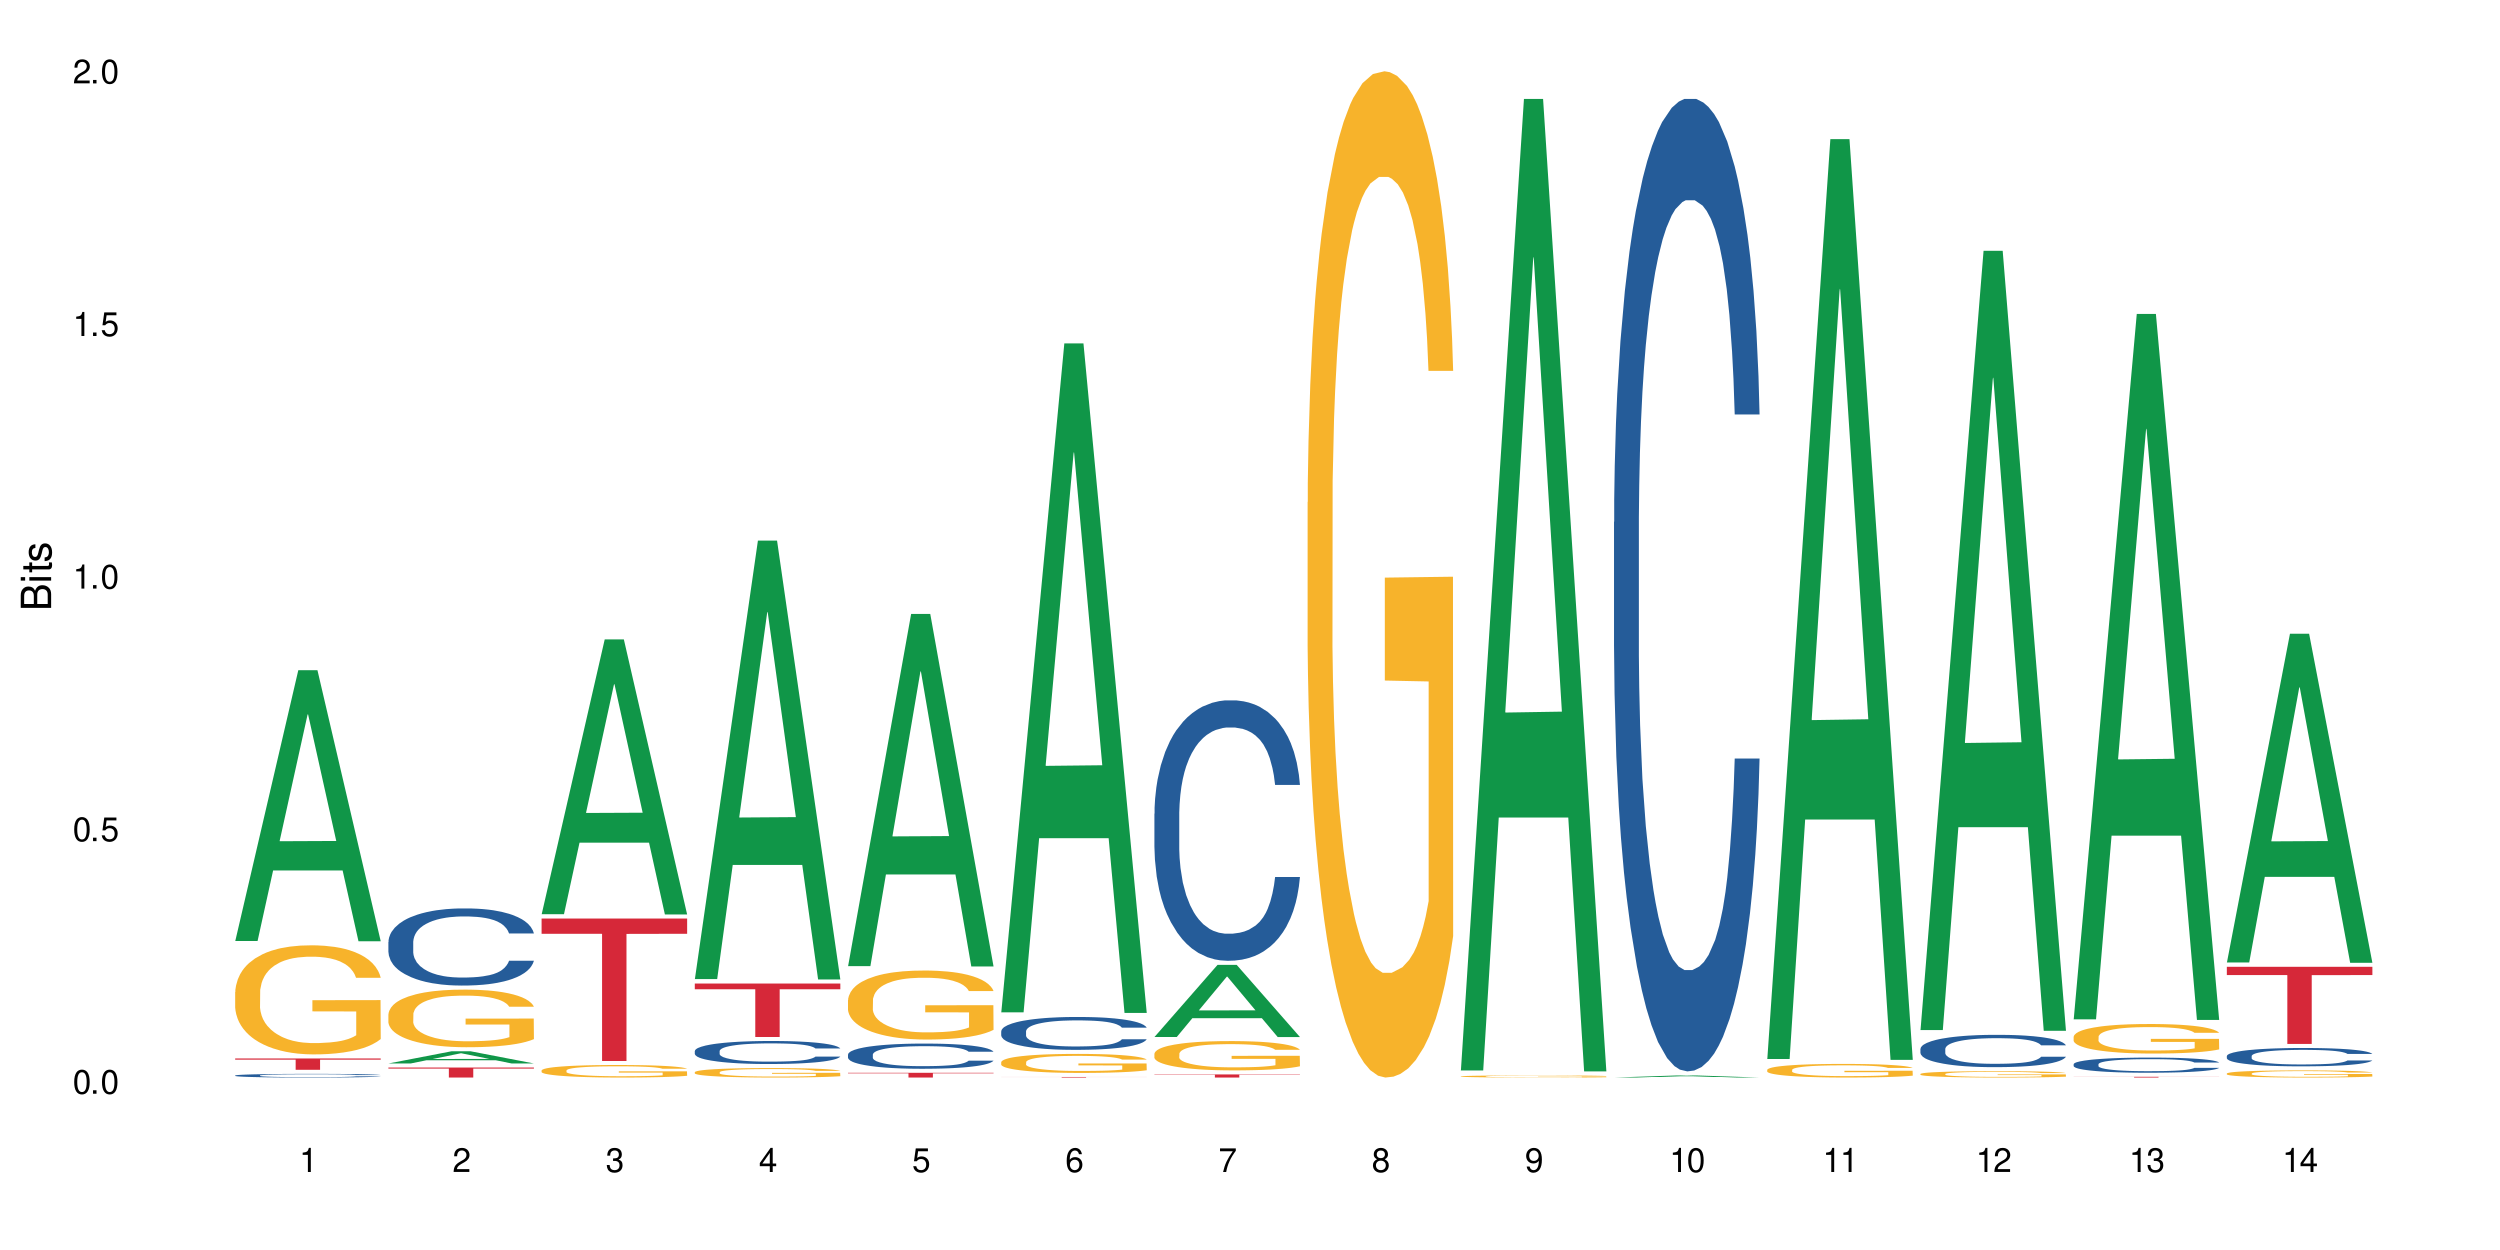 <?xml version="1.0" encoding="UTF-8"?>
<svg xmlns="http://www.w3.org/2000/svg" xmlns:xlink="http://www.w3.org/1999/xlink" width="720" height="360" viewBox="0 0 720 360">
<defs>
<g>
<g id="glyph-0-0">
</g>
<g id="glyph-0-1">
<path d="M 2.641 -6.938 C 2 -6.938 1.422 -6.656 1.078 -6.172 C 0.641 -5.562 0.406 -4.641 0.406 -3.359 C 0.406 -1.016 1.188 0.219 2.641 0.219 C 4.078 0.219 4.859 -1.016 4.859 -3.297 C 4.859 -4.641 4.656 -5.547 4.203 -6.172 C 3.844 -6.656 3.281 -6.938 2.641 -6.938 Z M 2.641 -6.188 C 3.547 -6.188 4 -5.25 4 -3.375 C 4 -1.406 3.562 -0.484 2.625 -0.484 C 1.734 -0.484 1.281 -1.438 1.281 -3.344 C 1.281 -5.25 1.734 -6.188 2.641 -6.188 Z M 2.641 -6.188 "/>
</g>
<g id="glyph-0-2">
<path d="M 1.828 -1 L 0.828 -1 L 0.828 0 L 1.828 0 Z M 1.828 -1 "/>
</g>
<g id="glyph-0-3">
<path d="M 4.562 -6.797 L 1.062 -6.797 L 0.547 -3.094 L 1.328 -3.094 C 1.719 -3.562 2.047 -3.734 2.578 -3.734 C 3.484 -3.734 4.062 -3.109 4.062 -2.094 C 4.062 -1.125 3.484 -0.531 2.578 -0.531 C 1.828 -0.531 1.375 -0.906 1.188 -1.672 L 0.328 -1.672 C 0.453 -1.109 0.547 -0.844 0.75 -0.594 C 1.125 -0.078 1.828 0.219 2.594 0.219 C 3.969 0.219 4.922 -0.781 4.922 -2.219 C 4.922 -3.562 4.031 -4.484 2.719 -4.484 C 2.25 -4.484 1.859 -4.359 1.469 -4.062 L 1.734 -5.969 L 4.562 -5.969 Z M 4.562 -6.797 "/>
</g>
<g id="glyph-0-4">
<path d="M 2.484 -4.938 L 2.484 0 L 3.328 0 L 3.328 -6.938 L 2.766 -6.938 C 2.469 -5.875 2.281 -5.734 0.984 -5.562 L 0.984 -4.938 Z M 2.484 -4.938 "/>
</g>
<g id="glyph-0-5">
<path d="M 4.859 -0.828 L 1.281 -0.828 C 1.359 -1.406 1.672 -1.781 2.5 -2.281 L 3.469 -2.828 C 4.406 -3.344 4.906 -4.062 4.906 -4.906 C 4.906 -5.484 4.672 -6.031 4.266 -6.406 C 3.859 -6.766 3.375 -6.938 2.719 -6.938 C 1.859 -6.938 1.219 -6.625 0.844 -6.031 C 0.609 -5.672 0.5 -5.234 0.484 -4.531 L 1.328 -4.531 C 1.359 -5.016 1.406 -5.281 1.531 -5.516 C 1.75 -5.938 2.188 -6.203 2.703 -6.203 C 3.469 -6.203 4.031 -5.641 4.031 -4.891 C 4.031 -4.344 3.719 -3.859 3.125 -3.516 L 2.234 -3 C 0.812 -2.172 0.406 -1.531 0.328 -0.016 L 4.859 -0.016 Z M 4.859 -0.828 "/>
</g>
<g id="glyph-0-6">
<path d="M 2.125 -3.188 L 2.578 -3.188 C 3.5 -3.188 3.984 -2.766 3.984 -1.922 C 3.984 -1.062 3.469 -0.531 2.594 -0.531 C 1.656 -0.531 1.203 -1 1.156 -2.016 L 0.312 -2.016 C 0.344 -1.453 0.438 -1.094 0.609 -0.781 C 0.953 -0.109 1.625 0.219 2.547 0.219 C 3.953 0.219 4.859 -0.625 4.859 -1.938 C 4.859 -2.828 4.516 -3.297 3.703 -3.594 C 4.344 -3.844 4.656 -4.328 4.656 -5.031 C 4.656 -6.219 3.875 -6.938 2.578 -6.938 C 1.203 -6.938 0.484 -6.172 0.453 -4.703 L 1.297 -4.703 C 1.312 -5.125 1.344 -5.359 1.453 -5.578 C 1.641 -5.969 2.062 -6.203 2.594 -6.203 C 3.344 -6.203 3.797 -5.75 3.797 -5 C 3.797 -4.516 3.609 -4.219 3.25 -4.047 C 3.016 -3.953 2.703 -3.922 2.125 -3.906 Z M 2.125 -3.188 "/>
</g>
<g id="glyph-0-7">
<path d="M 3.141 -1.672 L 3.141 0 L 3.984 0 L 3.984 -1.672 L 4.984 -1.672 L 4.984 -2.438 L 3.984 -2.438 L 3.984 -6.938 L 3.359 -6.938 L 0.266 -2.578 L 0.266 -1.672 Z M 3.141 -2.438 L 1 -2.438 L 3.141 -5.5 Z M 3.141 -2.438 "/>
</g>
<g id="glyph-0-8">
<path d="M 4.781 -5.125 C 4.609 -6.266 3.891 -6.938 2.844 -6.938 C 2.094 -6.938 1.422 -6.578 1.031 -5.953 C 0.594 -5.266 0.406 -4.422 0.406 -3.172 C 0.406 -2 0.578 -1.25 0.984 -0.641 C 1.359 -0.078 1.953 0.219 2.703 0.219 C 3.984 0.219 4.922 -0.75 4.922 -2.094 C 4.922 -3.375 4.062 -4.281 2.844 -4.281 C 2.172 -4.281 1.641 -4.031 1.281 -3.516 C 1.281 -5.234 1.828 -6.188 2.797 -6.188 C 3.391 -6.188 3.797 -5.797 3.938 -5.125 Z M 2.734 -3.531 C 3.547 -3.531 4.062 -2.953 4.062 -2.031 C 4.062 -1.156 3.484 -0.531 2.703 -0.531 C 1.922 -0.531 1.328 -1.188 1.328 -2.078 C 1.328 -2.938 1.906 -3.531 2.734 -3.531 Z M 2.734 -3.531 "/>
</g>
<g id="glyph-0-9">
<path d="M 4.984 -6.797 L 0.438 -6.797 L 0.438 -5.969 L 4.109 -5.969 C 2.5 -3.656 1.828 -2.234 1.328 0 L 2.219 0 C 2.594 -2.172 3.453 -4.047 4.984 -6.094 Z M 4.984 -6.797 "/>
</g>
<g id="glyph-0-10">
<path d="M 3.75 -3.656 C 4.469 -4.094 4.688 -4.438 4.688 -5.078 C 4.688 -6.172 3.844 -6.938 2.641 -6.938 C 1.438 -6.938 0.594 -6.172 0.594 -5.094 C 0.594 -4.438 0.812 -4.094 1.516 -3.656 C 0.734 -3.266 0.359 -2.703 0.359 -1.922 C 0.359 -0.656 1.281 0.219 2.641 0.219 C 3.984 0.219 4.922 -0.656 4.922 -1.922 C 4.922 -2.703 4.531 -3.266 3.75 -3.656 Z M 2.641 -6.188 C 3.359 -6.188 3.812 -5.75 3.812 -5.062 C 3.812 -4.406 3.344 -3.984 2.641 -3.984 C 1.922 -3.984 1.453 -4.406 1.453 -5.078 C 1.453 -5.75 1.922 -6.188 2.641 -6.188 Z M 2.641 -3.266 C 3.484 -3.266 4.062 -2.719 4.062 -1.906 C 4.062 -1.078 3.484 -0.531 2.625 -0.531 C 1.797 -0.531 1.219 -1.094 1.219 -1.906 C 1.219 -2.719 1.781 -3.266 2.641 -3.266 Z M 2.641 -3.266 "/>
</g>
<g id="glyph-0-11">
<path d="M 0.516 -1.578 C 0.672 -0.453 1.406 0.219 2.438 0.219 C 3.188 0.219 3.859 -0.141 4.266 -0.766 C 4.688 -1.453 4.891 -2.297 4.891 -3.547 C 4.891 -4.719 4.703 -5.453 4.312 -6.078 C 3.938 -6.641 3.344 -6.938 2.594 -6.938 C 1.297 -6.938 0.359 -5.969 0.359 -4.625 C 0.359 -3.344 1.234 -2.453 2.453 -2.453 C 3.094 -2.453 3.578 -2.672 4.016 -3.203 C 4 -1.484 3.469 -0.531 2.5 -0.531 C 1.906 -0.531 1.484 -0.906 1.359 -1.578 Z M 2.578 -6.203 C 3.375 -6.203 3.969 -5.531 3.969 -4.641 C 3.969 -3.797 3.391 -3.188 2.547 -3.188 C 1.734 -3.188 1.234 -3.766 1.234 -4.688 C 1.234 -5.562 1.797 -6.203 2.578 -6.203 Z M 2.578 -6.203 "/>
</g>
<g id="glyph-1-0">
</g>
<g id="glyph-1-1">
<path d="M 0 -0.953 L 0 -4.891 C 0 -5.719 -0.234 -6.344 -0.734 -6.797 C -1.188 -7.234 -1.812 -7.469 -2.5 -7.469 C -3.547 -7.469 -4.188 -7 -4.625 -5.875 C -4.984 -6.688 -5.625 -7.094 -6.531 -7.094 C -7.172 -7.094 -7.734 -6.859 -8.141 -6.391 C -8.562 -5.922 -8.75 -5.344 -8.75 -4.5 L -8.75 -0.953 Z M -4.984 -2.062 L -7.766 -2.062 L -7.766 -4.219 C -7.766 -4.844 -7.688 -5.203 -7.453 -5.5 C -7.219 -5.812 -6.859 -5.969 -6.375 -5.969 C -5.891 -5.969 -5.531 -5.812 -5.297 -5.5 C -5.062 -5.203 -4.984 -4.844 -4.984 -4.219 Z M -0.984 -2.062 L -4 -2.062 L -4 -4.781 C -4 -5.766 -3.438 -6.359 -2.484 -6.359 C -1.547 -6.359 -0.984 -5.766 -0.984 -4.781 Z M -0.984 -2.062 "/>
</g>
<g id="glyph-1-2">
<path d="M -6.281 -1.797 L -6.281 -0.797 L 0 -0.797 L 0 -1.797 Z M -8.75 -1.797 L -8.75 -0.797 L -7.484 -0.797 L -7.484 -1.797 Z M -8.75 -1.797 "/>
</g>
<g id="glyph-1-3">
<path d="M -6.281 -3.047 L -6.281 -2.016 L -8.016 -2.016 L -8.016 -1.016 L -6.281 -1.016 L -6.281 -0.172 L -5.469 -0.172 L -5.469 -1.016 L -0.719 -1.016 C -0.078 -1.016 0.281 -1.453 0.281 -2.234 C 0.281 -2.5 0.25 -2.719 0.188 -3.047 L -0.641 -3.047 C -0.609 -2.906 -0.594 -2.766 -0.594 -2.562 C -0.594 -2.141 -0.719 -2.016 -1.156 -2.016 L -5.469 -2.016 L -5.469 -3.047 Z M -6.281 -3.047 "/>
</g>
<g id="glyph-1-4">
<path d="M -4.531 -5.25 C -5.766 -5.25 -6.469 -4.422 -6.469 -2.969 C -6.469 -1.516 -5.719 -0.562 -4.547 -0.562 C -3.562 -0.562 -3.094 -1.062 -2.734 -2.562 L -2.516 -3.484 C -2.344 -4.188 -2.094 -4.469 -1.641 -4.469 C -1.047 -4.469 -0.641 -3.875 -0.641 -3 C -0.641 -2.453 -0.797 -2 -1.062 -1.75 C -1.25 -1.594 -1.422 -1.531 -1.875 -1.469 L -1.875 -0.406 C -0.422 -0.453 0.281 -1.266 0.281 -2.922 C 0.281 -4.5 -0.5 -5.516 -1.719 -5.516 C -2.656 -5.516 -3.172 -4.984 -3.469 -3.734 L -3.703 -2.766 C -3.891 -1.953 -4.156 -1.609 -4.594 -1.609 C -5.188 -1.609 -5.547 -2.125 -5.547 -2.938 C -5.547 -3.75 -5.203 -4.172 -4.531 -4.203 Z M -4.531 -5.25 "/>
</g>
</g>
</defs>
<rect x="-72" y="-36" width="864" height="432" fill="rgb(100%, 100%, 100%)" fill-opacity="1"/>
<path fill-rule="nonzero" fill="rgb(6.275%, 58.824%, 28.235%)" fill-opacity="1" d="M 67.73 271.012 L 67.777 270.938 L 85.914 193.008 L 91.422 193.008 L 109.648 271.082 L 103.242 271.082 L 98.676 250.703 L 78.656 250.703 L 74.18 271.012 L 67.73 271.012 L 80.582 242.273 L 96.84 242.199 L 88.734 205.766 L 88.645 205.691 L 88.555 205.91 L 80.539 242.199 L 80.582 242.273 Z M 67.73 271.012 "/>
<path fill-rule="nonzero" fill="rgb(14.51%, 36.078%, 60%)" fill-opacity="1" d="M 67.73 309.734 L 67.781 309.734 L 67.781 309.711 L 67.934 309.676 L 68.293 309.629 L 68.652 309.594 L 69.57 309.539 L 70.848 309.484 L 72.18 309.441 L 73.148 309.414 L 74.02 309.398 L 76.012 309.359 L 77.289 309.344 L 78.672 309.324 L 80.355 309.309 L 81.582 309.301 L 84.344 309.285 L 86.391 309.277 L 87.973 309.273 L 91.398 309.273 L 93.441 309.277 L 94.926 309.285 L 96.562 309.293 L 97.941 309.301 L 100.344 309.32 L 102.492 309.348 L 103.461 309.363 L 104.996 309.395 L 106.172 309.422 L 106.988 309.449 L 107.91 309.484 L 108.727 309.527 L 109.34 309.578 L 109.648 309.617 L 102.492 309.617 L 102.133 309.578 L 101.723 309.551 L 100.957 309.508 L 100.191 309.48 L 99.117 309.453 L 98.145 309.434 L 96.816 309.418 L 95.641 309.406 L 94.414 309.398 L 93.238 309.391 L 90.988 309.387 L 87.41 309.387 L 85.418 309.395 L 84.344 309.402 L 82.812 309.414 L 81.738 309.426 L 80.461 309.445 L 79.59 309.465 L 78.516 309.488 L 77.75 309.512 L 76.883 309.543 L 76.371 309.566 L 75.91 309.594 L 75.5 309.625 L 75.195 309.66 L 74.988 309.695 L 74.887 309.73 L 74.887 309.879 L 74.988 309.914 L 75.246 309.957 L 75.91 310.016 L 76.883 310.066 L 78.004 310.105 L 79.078 310.137 L 79.691 310.148 L 80.512 310.164 L 81.789 310.184 L 83.629 310.203 L 84.703 310.211 L 86.34 310.219 L 88.023 310.223 L 90.273 310.223 L 92.27 310.219 L 93.598 310.215 L 94.977 310.207 L 96.867 310.188 L 98.043 310.176 L 99.066 310.156 L 99.832 310.137 L 100.344 310.121 L 101.109 310.09 L 101.723 310.059 L 102.184 310.023 L 102.492 309.992 L 109.648 309.992 L 109.34 310.031 L 108.883 310.07 L 108.422 310.098 L 107.707 310.129 L 106.887 310.16 L 105.711 310.195 L 104.742 310.215 L 103.461 310.242 L 102.285 310.258 L 101.008 310.277 L 99.117 310.293 L 97.891 310.305 L 96.562 310.312 L 94.977 310.32 L 92.984 310.328 L 90.836 310.332 L 86.695 310.332 L 85.109 310.328 L 83.016 310.316 L 80.41 310.301 L 78.516 310.281 L 77.035 310.266 L 75.758 310.246 L 74.324 310.219 L 72.484 310.176 L 71.359 310.145 L 70.594 310.117 L 69.723 310.078 L 69.109 310.043 L 68.395 309.988 L 67.883 309.922 L 67.73 309.867 Z M 67.73 309.734 "/>
<path fill-rule="nonzero" fill="rgb(96.863%, 70.196%, 16.863%)" fill-opacity="1" d="M 67.73 285.703 L 67.781 285.676 L 67.781 285.102 L 67.988 283.812 L 68.496 282.031 L 69.164 280.57 L 69.879 279.422 L 70.34 278.82 L 71.105 277.957 L 71.77 277.328 L 73.457 276.035 L 75.602 274.828 L 76.777 274.312 L 78.109 273.824 L 80 273.281 L 80.867 273.078 L 83.527 272.621 L 86.543 272.332 L 89.863 272.246 L 91.398 272.277 L 93.496 272.391 L 96.355 272.707 L 97.992 272.992 L 99.27 273.281 L 100.602 273.652 L 102.234 274.227 L 103.77 274.918 L 104.996 275.605 L 106.223 276.465 L 107.246 277.383 L 108.113 278.387 L 108.883 279.594 L 109.34 280.598 L 109.648 281.602 L 102.543 281.602 L 102.133 280.598 L 101.672 279.824 L 100.906 278.875 L 100.141 278.188 L 99.375 277.641 L 97.941 276.895 L 96.715 276.438 L 95.18 276.035 L 93.699 275.777 L 92.012 275.605 L 90.988 275.547 L 88.281 275.547 L 85.828 275.75 L 84.395 275.977 L 83.375 276.207 L 81.941 276.637 L 81.074 276.98 L 80.562 277.211 L 79.027 278.102 L 78.004 278.906 L 77.445 279.449 L 76.727 280.312 L 76.215 281.086 L 75.652 282.234 L 75.348 283.094 L 74.938 285.047 L 74.887 290.211 L 75.039 291.301 L 75.348 292.477 L 75.758 293.512 L 76.371 294.602 L 76.984 295.434 L 78.059 296.551 L 78.977 297.297 L 79.691 297.785 L 81.074 298.559 L 81.637 298.816 L 82.965 299.336 L 84.344 299.738 L 86.031 300.082 L 87.309 300.254 L 89.355 300.395 L 91.961 300.395 L 95.027 300.223 L 96.969 299.996 L 98.301 299.766 L 99.168 299.562 L 100.242 299.25 L 101.008 298.961 L 101.723 298.645 L 102.594 298.16 L 102.594 291.301 L 89.969 291.273 L 89.969 288.059 L 109.598 288.027 L 109.648 299.25 L 108.574 300.023 L 107.246 300.77 L 105.969 301.344 L 104.637 301.832 L 102.746 302.375 L 101.215 302.719 L 98.863 303.121 L 96.715 303.379 L 94.465 303.555 L 92.473 303.641 L 90.121 303.668 L 88.023 303.609 L 85.777 303.438 L 83.988 303.207 L 82.352 302.922 L 80.715 302.547 L 78.672 301.945 L 77.34 301.457 L 75.961 300.855 L 74.582 300.137 L 73.355 299.363 L 72.535 298.762 L 71.719 298.07 L 70.848 297.211 L 70.031 296.234 L 69.418 295.348 L 68.855 294.344 L 68.445 293.395 L 68.039 292.105 L 67.832 291.07 L 67.73 290.18 Z M 67.73 285.703 "/>
<path fill-rule="nonzero" fill="rgb(83.922%, 15.686%, 22.353%)" fill-opacity="1" d="M 67.73 304.832 L 109.648 304.832 L 109.648 305.184 L 92.18 305.188 L 92.18 308.109 L 85.148 308.109 L 85.148 305.188 L 85.047 305.184 L 67.73 305.184 Z M 67.73 304.832 "/>
<path fill-rule="nonzero" fill="rgb(6.275%, 58.824%, 28.235%)" fill-opacity="1" d="M 111.855 306.277 L 111.898 306.273 L 130.035 302.77 L 135.543 302.77 L 153.77 306.281 L 147.367 306.281 L 142.801 305.363 L 122.781 305.363 L 118.301 306.277 L 111.855 306.277 L 124.707 304.984 L 140.961 304.98 L 132.855 303.344 L 132.766 303.34 L 132.68 303.352 L 124.66 304.98 L 124.707 304.984 Z M 111.855 306.277 "/>
<path fill-rule="nonzero" fill="rgb(14.51%, 36.078%, 60%)" fill-opacity="1" d="M 111.855 271.297 L 111.906 271.277 L 111.906 270.789 L 112.059 270.02 L 112.418 269.043 L 112.773 268.375 L 113.695 267.176 L 114.973 266.02 L 116.301 265.125 L 117.273 264.598 L 118.141 264.191 L 120.137 263.441 L 121.414 263.055 L 122.793 262.711 L 124.48 262.363 L 125.707 262.16 L 128.469 261.836 L 130.512 261.695 L 132.098 261.633 L 135.523 261.633 L 137.566 261.715 L 139.047 261.816 L 140.684 261.98 L 142.066 262.16 L 144.469 262.609 L 146.613 263.176 L 147.586 263.5 L 149.117 264.133 L 150.293 264.742 L 151.113 265.27 L 152.031 266.02 L 152.852 266.934 L 153.465 267.969 L 153.77 268.84 L 146.613 268.84 L 146.258 268.027 L 145.848 267.398 L 145.082 266.566 L 144.312 265.98 L 143.242 265.391 L 142.27 265.004 L 140.941 264.617 L 139.766 264.375 L 138.539 264.191 L 137.363 264.07 L 135.113 263.949 L 132.504 263.949 L 131.535 263.988 L 129.539 264.152 L 128.469 264.293 L 126.934 264.578 L 125.859 264.84 L 124.582 265.246 L 123.715 265.594 L 122.641 266.121 L 121.875 266.586 L 121.004 267.258 L 120.492 267.766 L 120.031 268.332 L 119.625 269.004 L 119.316 269.715 L 119.113 270.465 L 119.012 271.195 L 119.012 274.344 L 119.113 275.074 L 119.367 275.926 L 120.031 277.164 L 121.004 278.242 L 122.129 279.094 L 123.203 279.703 L 123.816 279.984 L 124.633 280.312 L 125.91 280.719 L 127.75 281.121 L 128.824 281.285 L 130.461 281.449 L 132.148 281.527 L 134.398 281.527 L 136.391 281.449 L 137.719 281.348 L 139.102 281.184 L 140.992 280.84 L 142.168 280.516 L 143.188 280.129 L 143.957 279.742 L 144.469 279.418 L 145.234 278.789 L 145.848 278.098 L 146.309 277.387 L 146.613 276.699 L 153.77 276.699 L 153.465 277.508 L 153.004 278.301 L 152.543 278.891 L 151.828 279.602 L 151.012 280.23 L 149.836 280.941 L 148.863 281.406 L 147.586 281.914 L 146.41 282.301 L 145.133 282.645 L 143.242 283.051 L 142.012 283.254 L 140.684 283.438 L 139.102 283.602 L 137.105 283.742 L 134.961 283.824 L 132.965 283.844 L 130.82 283.801 L 129.234 283.723 L 127.137 283.539 L 124.531 283.172 L 122.641 282.789 L 121.156 282.402 L 119.879 281.996 L 118.449 281.449 L 116.609 280.555 L 115.484 279.863 L 114.715 279.297 L 113.848 278.504 L 113.234 277.793 L 112.52 276.656 L 112.008 275.215 L 111.855 274.098 Z M 111.855 271.297 "/>
<path fill-rule="nonzero" fill="rgb(96.863%, 70.196%, 16.863%)" fill-opacity="1" d="M 111.855 292.117 L 111.906 292.102 L 111.906 291.797 L 112.109 291.117 L 112.621 290.176 L 113.285 289.402 L 114 288.797 L 114.461 288.48 L 115.227 288.023 L 115.891 287.691 L 117.578 287.008 L 119.727 286.371 L 120.902 286.098 L 122.23 285.84 L 124.121 285.555 L 124.992 285.445 L 127.648 285.203 L 130.664 285.051 L 133.988 285.008 L 135.523 285.023 L 137.617 285.082 L 140.48 285.25 L 142.117 285.402 L 143.395 285.555 L 144.723 285.75 L 146.359 286.055 L 147.891 286.418 L 149.117 286.781 L 150.348 287.234 L 151.367 287.719 L 152.238 288.25 L 153.004 288.887 L 153.465 289.418 L 153.77 289.949 L 146.664 289.949 L 146.258 289.418 L 145.797 289.008 L 145.031 288.508 L 144.262 288.145 L 143.496 287.855 L 142.066 287.465 L 140.84 287.219 L 139.305 287.008 L 137.82 286.871 L 136.137 286.781 L 135.113 286.75 L 132.402 286.75 L 129.949 286.855 L 128.52 286.977 L 127.496 287.098 L 126.066 287.328 L 125.195 287.508 L 124.684 287.629 L 123.152 288.102 L 122.129 288.523 L 121.566 288.812 L 120.852 289.266 L 120.34 289.676 L 119.777 290.281 L 119.469 290.738 L 119.062 291.77 L 119.012 294.496 L 119.164 295.074 L 119.469 295.695 L 119.879 296.238 L 120.492 296.816 L 121.105 297.254 L 122.18 297.848 L 123.102 298.242 L 123.816 298.5 L 125.195 298.91 L 125.758 299.043 L 127.086 299.316 L 128.469 299.531 L 130.152 299.711 L 131.434 299.801 L 133.477 299.879 L 136.082 299.879 L 139.152 299.789 L 141.094 299.668 L 142.422 299.543 L 143.293 299.438 L 144.363 299.273 L 145.133 299.121 L 145.848 298.953 L 146.715 298.695 L 146.715 295.074 L 134.09 295.059 L 134.09 293.359 L 153.719 293.344 L 153.77 299.273 L 152.699 299.68 L 151.367 300.074 L 150.09 300.379 L 148.762 300.637 L 146.871 300.926 L 145.336 301.105 L 142.984 301.32 L 140.84 301.453 L 138.59 301.547 L 136.594 301.59 L 134.242 301.605 L 132.148 301.578 L 129.898 301.484 L 128.109 301.363 L 126.473 301.211 L 124.84 301.016 L 122.793 300.695 L 121.465 300.438 L 120.082 300.121 L 118.703 299.742 L 117.477 299.332 L 116.66 299.016 L 115.84 298.652 L 114.973 298.195 L 114.152 297.68 L 113.539 297.211 L 112.98 296.68 L 112.57 296.18 L 112.16 295.496 L 111.957 294.953 L 111.855 294.48 Z M 111.855 292.117 "/>
<path fill-rule="nonzero" fill="rgb(83.922%, 15.686%, 22.353%)" fill-opacity="1" d="M 111.855 307.445 L 153.77 307.445 L 153.77 307.754 L 136.301 307.758 L 136.301 310.332 L 129.273 310.332 L 129.273 307.758 L 129.172 307.754 L 111.855 307.754 Z M 111.855 307.445 "/>
<path fill-rule="nonzero" fill="rgb(6.275%, 58.824%, 28.235%)" fill-opacity="1" d="M 155.977 263.297 L 156.023 263.223 L 174.16 184.141 L 179.668 184.141 L 197.895 263.371 L 191.488 263.371 L 186.922 242.688 L 166.902 242.688 L 162.426 263.297 L 155.977 263.297 L 168.828 234.133 L 185.086 234.059 L 176.98 197.086 L 176.891 197.012 L 176.801 197.234 L 168.785 234.059 L 168.828 234.133 Z M 155.977 263.297 "/>
<path fill-rule="nonzero" fill="rgb(96.863%, 70.196%, 16.863%)" fill-opacity="1" d="M 155.977 308.266 L 156.027 308.266 L 156.027 308.199 L 156.234 308.051 L 156.742 307.844 L 157.41 307.676 L 158.125 307.547 L 158.582 307.477 L 159.352 307.375 L 160.016 307.305 L 161.703 307.156 L 163.848 307.016 L 165.023 306.957 L 166.355 306.902 L 168.246 306.84 L 169.113 306.816 L 171.773 306.762 L 174.789 306.73 L 178.109 306.719 L 179.645 306.723 L 181.742 306.738 L 184.602 306.773 L 186.238 306.805 L 187.516 306.84 L 188.848 306.883 L 190.48 306.949 L 192.016 307.027 L 193.242 307.105 L 194.469 307.207 L 195.492 307.312 L 196.359 307.426 L 197.129 307.566 L 197.586 307.68 L 197.895 307.797 L 190.789 307.797 L 190.379 307.68 L 189.918 307.59 L 189.152 307.484 L 188.387 307.402 L 187.617 307.34 L 186.188 307.254 L 184.961 307.203 L 183.426 307.156 L 181.945 307.125 L 180.258 307.105 L 179.234 307.102 L 176.527 307.102 L 174.074 307.121 L 172.641 307.148 L 171.617 307.176 L 170.188 307.227 L 169.32 307.266 L 168.809 307.293 L 167.273 307.395 L 166.25 307.484 L 165.688 307.547 L 164.973 307.648 L 164.461 307.738 L 163.898 307.867 L 163.594 307.969 L 163.184 308.191 L 163.133 308.785 L 163.285 308.91 L 163.594 309.047 L 164.004 309.164 L 164.617 309.289 L 165.23 309.387 L 166.305 309.516 L 167.223 309.602 L 167.938 309.656 L 169.32 309.746 L 169.883 309.773 L 171.211 309.836 L 172.59 309.879 L 174.277 309.922 L 175.555 309.941 L 177.602 309.957 L 180.207 309.957 L 183.273 309.938 L 185.215 309.91 L 186.547 309.883 L 187.414 309.859 L 188.488 309.824 L 189.254 309.793 L 189.969 309.754 L 190.84 309.699 L 190.84 308.91 L 178.215 308.906 L 178.215 308.539 L 197.844 308.535 L 197.895 309.824 L 196.82 309.914 L 195.492 310 L 194.215 310.066 L 192.883 310.121 L 190.992 310.184 L 189.461 310.223 L 187.109 310.27 L 184.961 310.301 L 182.711 310.32 L 180.719 310.328 L 178.367 310.332 L 176.27 310.324 L 174.023 310.305 L 172.234 310.281 L 170.598 310.246 L 168.961 310.203 L 166.918 310.133 L 165.586 310.078 L 164.207 310.008 L 162.828 309.926 L 161.602 309.836 L 160.781 309.77 L 159.965 309.688 L 159.094 309.59 L 158.277 309.477 L 157.664 309.375 L 157.102 309.262 L 156.691 309.152 L 156.285 309.004 L 156.078 308.883 L 155.977 308.781 Z M 155.977 308.266 "/>
<path fill-rule="nonzero" fill="rgb(83.922%, 15.686%, 22.353%)" fill-opacity="1" d="M 155.977 264.535 L 197.895 264.535 L 197.895 268.926 L 180.426 268.965 L 180.426 305.559 L 173.395 305.559 L 173.395 269.004 L 173.293 268.926 L 155.977 268.926 Z M 155.977 264.535 "/>
<path fill-rule="nonzero" fill="rgb(6.275%, 58.824%, 28.235%)" fill-opacity="1" d="M 200.102 281.973 L 200.145 281.855 L 218.281 155.684 L 223.789 155.684 L 242.016 282.09 L 235.613 282.09 L 231.047 249.094 L 211.027 249.094 L 206.547 281.973 L 200.102 281.973 L 212.953 235.445 L 229.207 235.328 L 221.102 176.336 L 221.012 176.219 L 220.926 176.574 L 212.906 235.328 L 212.953 235.445 Z M 200.102 281.973 "/>
<path fill-rule="nonzero" fill="rgb(14.51%, 36.078%, 60%)" fill-opacity="1" d="M 200.102 302.695 L 200.152 302.688 L 200.152 302.543 L 200.305 302.312 L 200.664 302.02 L 201.02 301.82 L 201.941 301.465 L 203.219 301.117 L 204.547 300.852 L 205.52 300.695 L 206.387 300.574 L 208.383 300.348 L 209.66 300.234 L 211.039 300.133 L 212.727 300.027 L 213.953 299.969 L 216.715 299.871 L 218.758 299.828 L 220.344 299.809 L 223.77 299.809 L 225.812 299.836 L 227.293 299.863 L 228.93 299.914 L 230.312 299.969 L 232.715 300.102 L 234.859 300.27 L 235.832 300.367 L 237.363 300.555 L 238.539 300.738 L 239.359 300.895 L 240.277 301.117 L 241.098 301.391 L 241.711 301.699 L 242.016 301.961 L 234.859 301.961 L 234.504 301.719 L 234.094 301.531 L 233.328 301.281 L 232.559 301.105 L 231.488 300.93 L 230.516 300.816 L 229.188 300.699 L 228.012 300.629 L 226.785 300.574 L 225.609 300.539 L 223.359 300.5 L 220.75 300.5 L 219.781 300.512 L 217.785 300.562 L 216.715 300.605 L 215.18 300.688 L 214.105 300.766 L 212.828 300.887 L 211.961 300.992 L 210.887 301.148 L 210.117 301.289 L 209.25 301.488 L 208.738 301.641 L 208.277 301.809 L 207.871 302.008 L 207.562 302.223 L 207.359 302.445 L 207.258 302.664 L 207.258 303.602 L 207.359 303.82 L 207.613 304.074 L 208.277 304.445 L 209.25 304.766 L 210.375 305.02 L 211.449 305.203 L 212.062 305.285 L 212.879 305.383 L 214.156 305.504 L 215.996 305.625 L 217.07 305.676 L 218.707 305.723 L 220.395 305.746 L 222.645 305.746 L 224.637 305.723 L 225.965 305.691 L 227.348 305.645 L 229.238 305.539 L 230.414 305.445 L 231.434 305.328 L 232.203 305.215 L 232.715 305.117 L 233.48 304.93 L 234.094 304.723 L 234.555 304.512 L 234.859 304.305 L 242.016 304.305 L 241.711 304.547 L 241.25 304.785 L 240.789 304.961 L 240.074 305.172 L 239.258 305.359 L 238.082 305.57 L 237.109 305.711 L 235.832 305.863 L 234.656 305.977 L 233.379 306.078 L 231.488 306.199 L 230.258 306.262 L 228.93 306.316 L 227.348 306.363 L 225.352 306.406 L 223.207 306.43 L 221.211 306.438 L 219.066 306.426 L 217.48 306.402 L 215.383 306.348 L 212.777 306.238 L 210.887 306.121 L 209.402 306.008 L 208.125 305.887 L 206.695 305.723 L 204.855 305.457 L 203.73 305.25 L 202.961 305.082 L 202.094 304.844 L 201.48 304.633 L 200.766 304.293 L 200.254 303.863 L 200.102 303.531 Z M 200.102 302.695 "/>
<path fill-rule="nonzero" fill="rgb(96.863%, 70.196%, 16.863%)" fill-opacity="1" d="M 200.102 308.77 L 200.152 308.77 L 200.152 308.719 L 200.355 308.605 L 200.867 308.453 L 201.531 308.324 L 202.246 308.227 L 202.707 308.172 L 203.473 308.098 L 204.137 308.043 L 205.824 307.93 L 207.973 307.824 L 209.148 307.781 L 210.477 307.738 L 212.367 307.691 L 213.238 307.672 L 215.895 307.633 L 218.91 307.609 L 222.234 307.602 L 223.77 307.605 L 225.863 307.613 L 228.727 307.641 L 230.363 307.664 L 231.641 307.691 L 232.969 307.723 L 234.605 307.773 L 236.137 307.832 L 237.363 307.895 L 238.594 307.969 L 239.613 308.047 L 240.484 308.137 L 241.25 308.238 L 241.711 308.328 L 242.016 308.414 L 234.91 308.414 L 234.504 308.328 L 234.043 308.258 L 233.277 308.176 L 232.508 308.117 L 231.742 308.07 L 230.312 308.004 L 229.082 307.965 L 227.551 307.93 L 226.066 307.906 L 224.383 307.895 L 223.359 307.887 L 220.648 307.887 L 218.195 307.906 L 216.766 307.926 L 215.742 307.945 L 214.312 307.984 L 213.441 308.012 L 212.93 308.031 L 211.398 308.109 L 210.375 308.18 L 209.812 308.227 L 209.098 308.301 L 208.586 308.371 L 208.023 308.469 L 207.715 308.543 L 207.309 308.715 L 207.258 309.164 L 207.41 309.258 L 207.715 309.359 L 208.125 309.449 L 208.738 309.543 L 209.352 309.617 L 210.426 309.715 L 211.348 309.777 L 212.062 309.82 L 213.441 309.887 L 214.004 309.91 L 215.332 309.957 L 216.715 309.992 L 218.398 310.02 L 219.68 310.035 L 221.723 310.047 L 224.328 310.047 L 227.398 310.031 L 229.34 310.012 L 230.668 309.992 L 231.539 309.977 L 232.609 309.949 L 233.379 309.922 L 234.094 309.895 L 234.961 309.852 L 234.961 309.258 L 222.336 309.254 L 222.336 308.977 L 241.965 308.973 L 242.016 309.949 L 240.941 310.016 L 239.613 310.082 L 238.336 310.129 L 237.008 310.172 L 235.117 310.219 L 233.582 310.25 L 231.23 310.285 L 229.082 310.309 L 226.836 310.324 L 224.84 310.328 L 222.488 310.332 L 220.395 310.328 L 218.145 310.312 L 216.355 310.293 L 214.719 310.27 L 213.082 310.234 L 211.039 310.184 L 209.711 310.141 L 208.328 310.09 L 206.949 310.027 L 205.723 309.957 L 204.906 309.906 L 204.086 309.848 L 203.219 309.77 L 202.398 309.688 L 201.785 309.609 L 201.223 309.523 L 200.816 309.438 L 200.406 309.328 L 200.203 309.238 L 200.102 309.16 Z M 200.102 308.77 "/>
<path fill-rule="nonzero" fill="rgb(83.922%, 15.686%, 22.353%)" fill-opacity="1" d="M 200.102 283.254 L 242.016 283.254 L 242.016 284.902 L 224.547 284.918 L 224.547 298.648 L 217.52 298.648 L 217.52 284.934 L 217.418 284.902 L 200.102 284.902 Z M 200.102 283.254 "/>
<path fill-rule="nonzero" fill="rgb(6.275%, 58.824%, 28.235%)" fill-opacity="1" d="M 244.223 278.25 L 244.27 278.156 L 262.406 176.82 L 267.914 176.82 L 286.141 278.348 L 279.734 278.348 L 275.168 251.844 L 255.148 251.844 L 250.672 278.25 L 244.223 278.25 L 257.074 240.883 L 273.332 240.785 L 265.227 193.406 L 265.137 193.312 L 265.047 193.598 L 257.031 240.785 L 257.074 240.883 Z M 244.223 278.25 "/>
<path fill-rule="nonzero" fill="rgb(14.51%, 36.078%, 60%)" fill-opacity="1" d="M 244.223 303.711 L 244.273 303.703 L 244.273 303.543 L 244.426 303.293 L 244.785 302.973 L 245.145 302.754 L 246.062 302.363 L 247.34 301.984 L 248.672 301.695 L 249.641 301.523 L 250.512 301.391 L 252.504 301.145 L 253.781 301.02 L 255.164 300.906 L 256.848 300.793 L 258.074 300.727 L 260.836 300.621 L 262.883 300.574 L 264.465 300.555 L 267.891 300.555 L 269.934 300.582 L 271.418 300.613 L 273.055 300.668 L 274.434 300.727 L 276.836 300.871 L 278.984 301.059 L 279.953 301.164 L 281.488 301.371 L 282.664 301.566 L 283.48 301.742 L 284.402 301.984 L 285.219 302.285 L 285.832 302.621 L 286.141 302.906 L 278.984 302.906 L 278.625 302.641 L 278.215 302.438 L 277.449 302.164 L 276.684 301.973 L 275.609 301.781 L 274.637 301.656 L 273.309 301.527 L 272.133 301.449 L 270.906 301.391 L 269.73 301.348 L 267.48 301.309 L 264.875 301.309 L 263.902 301.324 L 261.91 301.375 L 260.836 301.422 L 259.305 301.516 L 258.23 301.602 L 256.953 301.734 L 256.082 301.848 L 255.008 302.02 L 254.242 302.172 L 253.371 302.391 L 252.863 302.555 L 252.402 302.742 L 251.992 302.961 L 251.688 303.191 L 251.48 303.438 L 251.379 303.676 L 251.379 304.703 L 251.48 304.941 L 251.738 305.223 L 252.402 305.625 L 253.371 305.977 L 254.496 306.254 L 255.57 306.453 L 256.184 306.547 L 257.004 306.652 L 258.281 306.785 L 260.121 306.918 L 261.195 306.973 L 262.828 307.023 L 264.516 307.051 L 266.766 307.051 L 268.758 307.023 L 270.09 306.992 L 271.469 306.938 L 273.359 306.824 L 274.535 306.719 L 275.559 306.594 L 276.324 306.469 L 276.836 306.363 L 277.602 306.156 L 278.215 305.93 L 278.676 305.699 L 278.984 305.473 L 286.141 305.473 L 285.832 305.738 L 285.371 305.996 L 284.914 306.191 L 284.195 306.422 L 283.379 306.629 L 282.203 306.859 L 281.23 307.012 L 279.953 307.176 L 278.777 307.305 L 277.5 307.418 L 275.609 307.547 L 274.383 307.613 L 273.055 307.676 L 271.469 307.727 L 269.477 307.773 L 267.328 307.801 L 265.336 307.809 L 263.188 307.793 L 261.602 307.766 L 259.508 307.707 L 256.898 307.59 L 255.008 307.461 L 253.527 307.336 L 252.25 307.203 L 250.816 307.023 L 248.977 306.734 L 247.852 306.508 L 247.086 306.32 L 246.215 306.062 L 245.602 305.832 L 244.887 305.461 L 244.375 304.988 L 244.223 304.625 Z M 244.223 303.711 "/>
<path fill-rule="nonzero" fill="rgb(96.863%, 70.196%, 16.863%)" fill-opacity="1" d="M 244.223 288.023 L 244.273 288.008 L 244.273 287.645 L 244.477 286.828 L 244.988 285.703 L 245.652 284.777 L 246.371 284.051 L 246.828 283.668 L 247.598 283.125 L 248.262 282.723 L 249.949 281.906 L 252.094 281.145 L 253.27 280.816 L 254.602 280.508 L 256.492 280.164 L 257.359 280.039 L 260.02 279.746 L 263.035 279.566 L 266.355 279.512 L 267.891 279.527 L 269.988 279.602 L 272.848 279.801 L 274.484 279.984 L 275.762 280.164 L 277.094 280.402 L 278.727 280.762 L 280.262 281.199 L 281.488 281.637 L 282.715 282.18 L 283.738 282.762 L 284.605 283.395 L 285.371 284.16 L 285.832 284.793 L 286.141 285.43 L 279.035 285.43 L 278.625 284.793 L 278.164 284.305 L 277.398 283.703 L 276.633 283.27 L 275.863 282.926 L 274.434 282.453 L 273.207 282.16 L 271.672 281.906 L 270.191 281.742 L 268.504 281.637 L 267.48 281.598 L 264.773 281.598 L 262.32 281.727 L 260.887 281.871 L 259.863 282.016 L 258.434 282.289 L 257.566 282.508 L 257.055 282.652 L 255.52 283.215 L 254.496 283.723 L 253.934 284.066 L 253.219 284.613 L 252.707 285.102 L 252.145 285.828 L 251.84 286.375 L 251.43 287.609 L 251.379 290.875 L 251.531 291.566 L 251.84 292.309 L 252.25 292.965 L 252.863 293.652 L 253.477 294.18 L 254.547 294.887 L 255.469 295.359 L 256.184 295.668 L 257.566 296.16 L 258.129 296.32 L 259.457 296.648 L 260.836 296.902 L 262.523 297.121 L 263.801 297.23 L 265.848 297.32 L 268.453 297.32 L 271.52 297.211 L 273.461 297.066 L 274.793 296.922 L 275.66 296.793 L 276.734 296.594 L 277.5 296.414 L 278.215 296.215 L 279.086 295.906 L 279.086 291.566 L 266.461 291.547 L 266.461 289.516 L 286.09 289.496 L 286.141 296.594 L 285.066 297.086 L 283.738 297.555 L 282.461 297.918 L 281.129 298.227 L 279.238 298.574 L 277.707 298.789 L 275.355 299.047 L 273.207 299.207 L 270.957 299.316 L 268.965 299.371 L 266.613 299.391 L 264.516 299.355 L 262.27 299.246 L 260.477 299.098 L 258.844 298.918 L 257.207 298.684 L 255.164 298.301 L 253.832 297.992 L 252.453 297.609 L 251.074 297.156 L 249.848 296.668 L 249.027 296.285 L 248.211 295.852 L 247.34 295.305 L 246.523 294.688 L 245.91 294.125 L 245.348 293.488 L 244.938 292.891 L 244.531 292.074 L 244.324 291.422 L 244.223 290.859 Z M 244.223 288.023 "/>
<path fill-rule="nonzero" fill="rgb(83.922%, 15.686%, 22.353%)" fill-opacity="1" d="M 244.223 308.973 L 286.141 308.973 L 286.141 309.117 L 268.672 309.117 L 268.672 310.332 L 261.641 310.332 L 261.641 309.121 L 261.539 309.117 L 244.223 309.117 Z M 244.223 308.973 "/>
<path fill-rule="nonzero" fill="rgb(6.275%, 58.824%, 28.235%)" fill-opacity="1" d="M 288.348 291.547 L 288.391 291.367 L 306.527 98.891 L 312.035 98.891 L 330.262 291.73 L 323.859 291.73 L 319.289 241.395 L 299.273 241.395 L 294.793 291.547 L 288.348 291.547 L 301.199 220.57 L 317.453 220.391 L 309.348 130.398 L 309.258 130.219 L 309.172 130.762 L 301.152 220.391 L 301.199 220.57 Z M 288.348 291.547 "/>
<path fill-rule="nonzero" fill="rgb(14.51%, 36.078%, 60%)" fill-opacity="1" d="M 288.348 297.012 L 288.398 297.004 L 288.398 296.797 L 288.551 296.469 L 288.906 296.051 L 289.266 295.766 L 290.188 295.254 L 291.465 294.762 L 292.793 294.383 L 293.766 294.156 L 294.633 293.984 L 296.629 293.664 L 297.906 293.5 L 299.285 293.352 L 300.973 293.203 L 302.199 293.117 L 304.961 292.98 L 307.004 292.918 L 308.59 292.895 L 312.012 292.895 L 314.059 292.93 L 315.539 292.973 L 317.176 293.039 L 318.559 293.117 L 320.961 293.309 L 323.105 293.551 L 324.078 293.691 L 325.609 293.957 L 326.785 294.219 L 327.605 294.441 L 328.523 294.762 L 329.344 295.152 L 329.957 295.594 L 330.262 295.965 L 323.105 295.965 L 322.75 295.617 L 322.34 295.352 L 321.574 294.996 L 320.805 294.746 L 319.73 294.496 L 318.762 294.328 L 317.434 294.164 L 316.258 294.062 L 315.031 293.984 L 313.855 293.934 L 311.605 293.879 L 308.996 293.879 L 308.027 293.898 L 306.031 293.965 L 304.961 294.027 L 303.426 294.148 L 302.352 294.262 L 301.074 294.434 L 300.207 294.582 L 299.133 294.805 L 298.363 295.004 L 297.496 295.289 L 296.984 295.508 L 296.523 295.75 L 296.117 296.035 L 295.809 296.336 L 295.605 296.656 L 295.504 296.969 L 295.504 298.309 L 295.605 298.621 L 295.859 298.984 L 296.523 299.512 L 297.496 299.973 L 298.621 300.336 L 299.695 300.594 L 300.309 300.715 L 301.125 300.855 L 302.402 301.027 L 304.242 301.199 L 305.316 301.27 L 306.953 301.34 L 308.641 301.375 L 310.891 301.375 L 312.883 301.34 L 314.211 301.297 L 315.594 301.227 L 317.484 301.078 L 318.66 300.941 L 319.68 300.777 L 320.449 300.613 L 320.961 300.473 L 321.727 300.207 L 322.34 299.91 L 322.801 299.609 L 323.105 299.312 L 330.262 299.312 L 329.957 299.66 L 329.496 299.996 L 329.035 300.25 L 328.32 300.551 L 327.504 300.82 L 326.328 301.121 L 325.355 301.32 L 324.078 301.539 L 322.902 301.703 L 321.625 301.848 L 319.73 302.023 L 318.504 302.109 L 317.176 302.188 L 315.594 302.258 L 313.598 302.316 L 311.453 302.352 L 309.457 302.359 L 307.312 302.344 L 305.727 302.309 L 303.629 302.23 L 301.023 302.074 L 299.133 301.91 L 297.648 301.746 L 296.371 301.574 L 294.941 301.34 L 293.102 300.957 L 291.977 300.664 L 291.207 300.422 L 290.34 300.086 L 289.727 299.781 L 289.012 299.297 L 288.5 298.684 L 288.348 298.207 Z M 288.348 297.012 "/>
<path fill-rule="nonzero" fill="rgb(96.863%, 70.196%, 16.863%)" fill-opacity="1" d="M 288.348 305.871 L 288.398 305.867 L 288.398 305.766 L 288.602 305.539 L 289.113 305.23 L 289.777 304.977 L 290.492 304.773 L 290.953 304.668 L 291.719 304.52 L 292.383 304.41 L 294.07 304.184 L 296.219 303.973 L 297.395 303.883 L 298.723 303.801 L 300.613 303.703 L 301.484 303.668 L 304.141 303.59 L 307.156 303.539 L 310.48 303.523 L 312.012 303.527 L 314.109 303.547 L 316.973 303.605 L 318.609 303.652 L 319.887 303.703 L 321.215 303.77 L 322.852 303.867 L 324.383 303.988 L 325.609 304.109 L 326.836 304.258 L 327.859 304.418 L 328.73 304.594 L 329.496 304.805 L 329.957 304.98 L 330.262 305.156 L 323.156 305.156 L 322.75 304.98 L 322.289 304.844 L 321.523 304.68 L 320.754 304.559 L 319.988 304.465 L 318.559 304.336 L 317.328 304.254 L 315.797 304.184 L 314.312 304.141 L 312.629 304.109 L 311.605 304.098 L 308.895 304.098 L 306.441 304.133 L 305.012 304.176 L 303.988 304.215 L 302.559 304.289 L 301.688 304.348 L 301.176 304.391 L 299.645 304.543 L 298.621 304.684 L 298.059 304.781 L 297.344 304.93 L 296.832 305.066 L 296.27 305.266 L 295.961 305.414 L 295.555 305.754 L 295.504 306.656 L 295.656 306.848 L 295.961 307.051 L 296.371 307.23 L 296.984 307.422 L 297.598 307.566 L 298.672 307.762 L 299.594 307.895 L 300.309 307.977 L 301.688 308.113 L 302.25 308.156 L 303.578 308.246 L 304.961 308.316 L 306.645 308.379 L 307.926 308.406 L 309.969 308.434 L 312.574 308.434 L 315.645 308.402 L 317.586 308.363 L 318.914 308.324 L 319.785 308.289 L 320.855 308.234 L 321.625 308.184 L 322.34 308.129 L 323.207 308.043 L 323.207 306.848 L 310.582 306.84 L 310.582 306.281 L 330.211 306.277 L 330.262 308.234 L 329.188 308.367 L 327.859 308.5 L 326.582 308.598 L 325.254 308.684 L 323.363 308.777 L 321.828 308.84 L 319.477 308.91 L 317.328 308.953 L 315.082 308.984 L 313.086 309 L 310.734 309.004 L 308.641 308.992 L 306.391 308.965 L 304.602 308.922 L 302.965 308.875 L 301.328 308.809 L 299.285 308.703 L 297.957 308.617 L 296.574 308.512 L 295.195 308.387 L 293.969 308.254 L 293.152 308.148 L 292.332 308.027 L 291.465 307.879 L 290.645 307.707 L 290.031 307.551 L 289.469 307.379 L 289.062 307.211 L 288.652 306.988 L 288.449 306.809 L 288.348 306.652 Z M 288.348 305.871 "/>
<path fill-rule="nonzero" fill="rgb(83.922%, 15.686%, 22.353%)" fill-opacity="1" d="M 288.348 310.168 L 330.262 310.168 L 330.262 310.184 L 312.793 310.184 L 312.793 310.332 L 305.766 310.332 L 305.766 310.184 L 288.348 310.184 Z M 288.348 310.168 "/>
<path fill-rule="nonzero" fill="rgb(6.275%, 58.824%, 28.235%)" fill-opacity="1" d="M 332.469 298.648 L 332.512 298.629 L 350.652 277.879 L 356.16 277.879 L 374.387 298.668 L 367.98 298.668 L 363.414 293.242 L 343.395 293.242 L 338.918 298.648 L 332.469 298.648 L 345.32 290.996 L 361.578 290.977 L 353.473 281.273 L 353.383 281.254 L 353.293 281.312 L 345.277 290.977 L 345.32 290.996 Z M 332.469 298.648 "/>
<path fill-rule="nonzero" fill="rgb(14.51%, 36.078%, 60%)" fill-opacity="1" d="M 332.469 234.348 L 332.52 234.281 L 332.52 232.637 L 332.672 230.031 L 333.031 226.738 L 333.391 224.477 L 334.309 220.434 L 335.586 216.527 L 336.918 213.512 L 337.887 211.727 L 338.758 210.355 L 340.75 207.82 L 342.027 206.52 L 343.406 205.352 L 345.094 204.188 L 346.32 203.5 L 349.082 202.406 L 351.129 201.926 L 352.711 201.719 L 356.137 201.719 L 358.18 201.992 L 359.664 202.336 L 361.301 202.883 L 362.68 203.5 L 365.082 205.008 L 367.23 206.93 L 368.199 208.027 L 369.734 210.152 L 370.91 212.207 L 371.727 213.988 L 372.648 216.527 L 373.465 219.609 L 374.078 223.105 L 374.387 226.055 L 367.23 226.055 L 366.871 223.312 L 366.461 221.188 L 365.695 218.375 L 364.93 216.391 L 363.855 214.402 L 362.883 213.098 L 361.555 211.797 L 360.379 210.973 L 359.152 210.355 L 357.977 209.945 L 355.727 209.535 L 353.121 209.535 L 352.148 209.672 L 350.156 210.219 L 349.082 210.699 L 347.547 211.66 L 346.477 212.551 L 345.199 213.922 L 344.328 215.086 L 343.254 216.867 L 342.488 218.445 L 341.617 220.707 L 341.109 222.422 L 340.648 224.34 L 340.238 226.602 L 339.934 229.004 L 339.727 231.539 L 339.625 234.008 L 339.625 244.633 L 339.727 247.098 L 339.984 249.98 L 340.648 254.16 L 341.617 257.793 L 342.742 260.672 L 343.816 262.73 L 344.43 263.688 L 345.25 264.785 L 346.527 266.156 L 348.367 267.527 L 349.441 268.074 L 351.074 268.625 L 352.762 268.898 L 355.012 268.898 L 357.004 268.625 L 358.336 268.281 L 359.715 267.734 L 361.605 266.566 L 362.781 265.473 L 363.805 264.168 L 364.57 262.867 L 365.082 261.77 L 365.848 259.645 L 366.461 257.312 L 366.922 254.914 L 367.23 252.582 L 374.387 252.582 L 374.078 255.324 L 373.617 258 L 373.16 259.988 L 372.441 262.387 L 371.625 264.512 L 370.449 266.91 L 369.477 268.488 L 368.199 270.199 L 367.023 271.504 L 365.746 272.668 L 363.855 274.039 L 362.629 274.727 L 361.301 275.344 L 359.715 275.891 L 357.723 276.371 L 355.574 276.645 L 353.582 276.715 L 351.434 276.574 L 349.848 276.301 L 347.754 275.684 L 345.145 274.449 L 343.254 273.148 L 341.773 271.848 L 340.496 270.477 L 339.062 268.625 L 337.223 265.609 L 336.098 263.277 L 335.332 261.359 L 334.461 258.684 L 333.848 256.285 L 333.133 252.445 L 332.621 247.578 L 332.469 243.809 Z M 332.469 234.348 "/>
<path fill-rule="nonzero" fill="rgb(96.863%, 70.196%, 16.863%)" fill-opacity="1" d="M 332.469 303.449 L 332.52 303.441 L 332.52 303.285 L 332.723 302.938 L 333.234 302.461 L 333.898 302.066 L 334.617 301.762 L 335.074 301.598 L 335.844 301.367 L 336.508 301.195 L 338.195 300.852 L 340.34 300.527 L 341.516 300.387 L 342.848 300.258 L 344.738 300.109 L 345.605 300.055 L 348.266 299.934 L 351.281 299.855 L 354.602 299.832 L 356.137 299.84 L 358.23 299.871 L 361.094 299.957 L 362.73 300.031 L 364.008 300.109 L 365.336 300.211 L 366.973 300.363 L 368.508 300.551 L 369.734 300.734 L 370.961 300.965 L 371.984 301.211 L 372.852 301.48 L 373.617 301.805 L 374.078 302.074 L 374.387 302.348 L 367.281 302.348 L 366.871 302.074 L 366.41 301.867 L 365.645 301.613 L 364.879 301.43 L 364.109 301.281 L 362.68 301.082 L 361.453 300.957 L 359.918 300.852 L 358.438 300.781 L 356.75 300.734 L 355.727 300.719 L 353.02 300.719 L 350.566 300.773 L 349.133 300.836 L 348.109 300.895 L 346.68 301.012 L 345.812 301.105 L 345.301 301.168 L 343.766 301.406 L 342.742 301.621 L 342.18 301.766 L 341.465 302 L 340.953 302.207 L 340.391 302.516 L 340.086 302.746 L 339.676 303.27 L 339.625 304.66 L 339.777 304.953 L 340.086 305.266 L 340.496 305.547 L 341.109 305.84 L 341.723 306.062 L 342.793 306.363 L 343.715 306.562 L 344.43 306.695 L 345.812 306.902 L 346.371 306.973 L 347.703 307.109 L 349.082 307.219 L 350.77 307.309 L 352.047 307.355 L 354.094 307.395 L 356.699 307.395 L 359.766 307.348 L 361.707 307.289 L 363.039 307.227 L 363.906 307.172 L 364.98 307.086 L 365.746 307.012 L 366.461 306.926 L 367.332 306.793 L 367.332 304.953 L 354.707 304.945 L 354.707 304.082 L 374.336 304.074 L 374.387 307.086 L 373.312 307.297 L 371.984 307.496 L 370.707 307.648 L 369.375 307.781 L 367.484 307.926 L 365.953 308.02 L 363.602 308.129 L 361.453 308.195 L 359.203 308.242 L 357.211 308.266 L 354.859 308.273 L 352.762 308.258 L 350.512 308.211 L 348.723 308.152 L 347.09 308.074 L 345.453 307.973 L 343.406 307.812 L 342.078 307.68 L 340.699 307.52 L 339.32 307.324 L 338.094 307.117 L 337.273 306.957 L 336.457 306.77 L 335.586 306.539 L 334.77 306.277 L 334.156 306.039 L 333.594 305.77 L 333.184 305.516 L 332.777 305.168 L 332.57 304.891 L 332.469 304.652 Z M 332.469 303.449 "/>
<path fill-rule="nonzero" fill="rgb(83.922%, 15.686%, 22.353%)" fill-opacity="1" d="M 332.469 309.438 L 374.387 309.438 L 374.387 309.535 L 356.918 309.535 L 356.918 310.332 L 349.887 310.332 L 349.887 309.535 L 332.469 309.535 Z M 332.469 309.438 "/>
<path fill-rule="nonzero" fill="rgb(96.863%, 70.196%, 16.863%)" fill-opacity="1" d="M 376.594 144.652 L 376.645 144.387 L 376.645 139.094 L 376.848 127.184 L 377.359 110.777 L 378.023 97.277 L 378.738 86.691 L 379.199 81.133 L 379.965 73.195 L 380.629 67.371 L 382.316 55.461 L 384.465 44.348 L 385.641 39.582 L 386.969 35.082 L 388.859 30.055 L 389.73 28.203 L 392.387 23.965 L 395.402 21.32 L 398.727 20.527 L 400.258 20.789 L 402.355 21.848 L 405.219 24.762 L 406.855 27.406 L 408.133 30.055 L 409.461 33.496 L 411.098 38.789 L 412.629 45.141 L 413.855 51.492 L 415.082 59.43 L 416.105 67.902 L 416.977 77.164 L 417.742 88.281 L 418.203 97.543 L 418.508 106.805 L 411.402 106.805 L 410.996 97.543 L 410.535 90.398 L 409.766 81.664 L 409 75.312 L 408.234 70.281 L 406.801 63.402 L 405.574 59.168 L 404.043 55.461 L 402.559 53.078 L 400.871 51.492 L 399.852 50.961 L 397.141 50.961 L 394.688 52.816 L 393.258 54.934 L 392.234 57.051 L 390.801 61.02 L 389.934 64.195 L 389.422 66.312 L 387.891 74.516 L 386.867 81.93 L 386.305 86.957 L 385.59 94.898 L 385.078 102.043 L 384.516 112.629 L 384.207 120.57 L 383.801 138.566 L 383.75 186.207 L 383.902 196.262 L 384.207 207.113 L 384.617 216.641 L 385.23 226.699 L 385.844 234.375 L 386.918 244.695 L 387.836 251.578 L 388.555 256.078 L 389.934 263.223 L 390.496 265.605 L 391.824 270.367 L 393.207 274.074 L 394.891 277.25 L 396.172 278.836 L 398.215 280.16 L 400.82 280.16 L 403.891 278.574 L 405.832 276.457 L 407.16 274.34 L 408.031 272.484 L 409.102 269.574 L 409.871 266.926 L 410.586 264.016 L 411.453 259.516 L 411.453 196.262 L 398.828 195.996 L 398.828 166.355 L 418.457 166.09 L 418.508 269.574 L 417.434 276.719 L 416.105 283.602 L 414.828 288.895 L 413.5 293.395 L 411.609 298.422 L 410.074 301.598 L 407.723 305.305 L 405.574 307.688 L 403.328 309.273 L 401.332 310.066 L 398.98 310.332 L 396.887 309.805 L 394.637 308.215 L 392.848 306.098 L 391.211 303.453 L 389.574 300.012 L 387.531 294.453 L 386.203 289.953 L 384.82 284.395 L 383.441 277.777 L 382.215 270.633 L 381.398 265.074 L 380.578 258.723 L 379.711 250.781 L 378.891 241.785 L 378.277 233.578 L 377.715 224.316 L 377.309 215.582 L 376.898 203.672 L 376.695 194.145 L 376.594 185.941 Z M 376.594 144.652 "/>
<path fill-rule="nonzero" fill="rgb(6.275%, 58.824%, 28.235%)" fill-opacity="1" d="M 420.715 308.301 L 420.758 308.039 L 438.898 28.492 L 444.406 28.492 L 462.633 308.562 L 456.227 308.562 L 451.66 235.457 L 431.641 235.457 L 427.164 308.301 L 420.715 308.301 L 433.566 205.215 L 449.824 204.949 L 441.719 74.25 L 441.629 73.988 L 441.539 74.777 L 433.523 204.949 L 433.566 205.215 Z M 420.715 308.301 "/>
<path fill-rule="nonzero" fill="rgb(96.863%, 70.196%, 16.863%)" fill-opacity="1" d="M 420.715 309.988 L 420.766 309.984 L 420.766 309.977 L 420.969 309.949 L 421.48 309.914 L 422.145 309.887 L 422.863 309.867 L 423.32 309.855 L 424.09 309.836 L 424.754 309.824 L 426.441 309.801 L 428.586 309.777 L 429.762 309.766 L 431.094 309.758 L 432.984 309.746 L 433.852 309.742 L 436.512 309.734 L 439.527 309.73 L 442.848 309.727 L 444.383 309.727 L 446.477 309.73 L 449.34 309.738 L 450.977 309.742 L 452.254 309.746 L 453.582 309.754 L 455.219 309.766 L 456.754 309.777 L 459.207 309.809 L 460.23 309.828 L 461.098 309.848 L 461.863 309.867 L 462.324 309.887 L 462.633 309.906 L 455.527 309.906 L 455.117 309.887 L 454.656 309.875 L 453.891 309.855 L 453.125 309.844 L 452.355 309.832 L 450.926 309.816 L 449.699 309.809 L 448.164 309.801 L 446.684 309.797 L 444.996 309.793 L 441.266 309.793 L 438.812 309.797 L 437.379 309.801 L 436.355 309.805 L 434.926 309.812 L 434.059 309.82 L 433.547 309.824 L 432.012 309.84 L 430.988 309.855 L 430.426 309.867 L 429.711 309.883 L 429.199 309.898 L 428.637 309.918 L 428.332 309.938 L 427.922 309.973 L 427.871 310.074 L 428.023 310.094 L 428.332 310.117 L 428.742 310.137 L 429.969 310.176 L 431.039 310.195 L 431.961 310.211 L 432.676 310.219 L 434.059 310.234 L 434.617 310.238 L 435.949 310.25 L 437.328 310.258 L 439.016 310.262 L 440.293 310.266 L 442.336 310.27 L 444.945 310.27 L 448.012 310.266 L 449.953 310.262 L 451.285 310.258 L 452.152 310.254 L 453.227 310.246 L 453.992 310.242 L 454.707 310.234 L 455.578 310.227 L 455.578 310.094 L 442.953 310.094 L 442.953 310.031 L 462.582 310.031 L 462.633 310.246 L 461.559 310.262 L 460.23 310.277 L 458.953 310.289 L 457.621 310.297 L 455.73 310.309 L 454.195 310.312 L 451.848 310.32 L 449.699 310.328 L 447.449 310.332 L 441.008 310.332 L 438.758 310.328 L 436.969 310.324 L 435.336 310.316 L 433.699 310.312 L 431.652 310.301 L 430.324 310.289 L 427.566 310.266 L 426.336 310.25 L 424.703 310.227 L 423.832 310.207 L 423.016 310.188 L 422.402 310.172 L 421.84 310.152 L 421.43 310.133 L 421.023 310.109 L 420.816 310.09 L 420.715 310.074 Z M 420.715 309.988 "/>
<path fill-rule="nonzero" fill="rgb(6.275%, 58.824%, 28.235%)" fill-opacity="1" d="M 464.836 310.332 L 464.883 310.332 L 483.02 309.727 L 488.527 309.727 L 506.754 310.332 L 500.352 310.332 L 495.781 310.176 L 475.766 310.176 L 471.285 310.332 L 464.836 310.332 L 477.691 310.109 L 493.945 310.109 L 485.84 309.828 L 485.75 309.824 L 485.66 309.828 L 477.645 310.109 L 477.691 310.109 Z M 464.836 310.332 "/>
<path fill-rule="nonzero" fill="rgb(14.51%, 36.078%, 60%)" fill-opacity="1" d="M 464.836 150.352 L 464.891 150.094 L 464.891 143.949 L 465.043 134.223 L 465.398 121.934 L 465.758 113.484 L 466.68 98.383 L 467.957 83.789 L 469.285 72.523 L 470.258 65.867 L 471.125 60.75 L 473.117 51.277 L 474.398 46.41 L 475.777 42.059 L 477.465 37.707 L 478.691 35.148 L 481.453 31.051 L 483.496 29.258 L 485.082 28.492 L 488.504 28.492 L 490.551 29.516 L 492.031 30.797 L 493.668 32.844 L 495.047 35.148 L 497.453 40.781 L 499.598 47.949 L 500.57 52.043 L 502.102 59.98 L 503.277 67.66 L 504.098 74.316 L 505.016 83.789 L 505.836 95.309 L 506.449 108.367 L 506.754 119.375 L 499.598 119.375 L 499.242 109.133 L 498.832 101.199 L 498.066 90.703 L 497.297 83.277 L 496.223 75.852 L 495.254 70.988 L 493.926 66.125 L 492.75 63.051 L 491.523 60.75 L 490.348 59.211 L 488.098 57.676 L 485.488 57.676 L 484.52 58.188 L 482.523 60.238 L 481.453 62.027 L 479.918 65.613 L 478.844 68.941 L 477.566 74.062 L 476.695 78.414 L 475.625 85.07 L 474.855 90.957 L 473.988 99.406 L 473.477 105.805 L 473.016 112.973 L 472.609 121.422 L 472.301 130.383 L 472.098 139.855 L 471.996 149.07 L 471.996 188.754 L 472.098 197.969 L 472.352 208.723 L 473.016 224.336 L 473.988 237.906 L 475.113 248.656 L 476.188 256.34 L 476.801 259.922 L 477.617 264.02 L 478.895 269.137 L 480.734 274.258 L 481.809 276.309 L 483.445 278.355 L 485.133 279.379 L 487.383 279.379 L 489.375 278.355 L 490.703 277.074 L 492.082 275.027 L 493.977 270.676 L 495.152 266.578 L 496.172 261.715 L 496.941 256.852 L 497.453 252.754 L 498.219 244.816 L 498.832 236.113 L 499.293 227.152 L 499.598 218.449 L 506.754 218.449 L 506.449 228.688 L 505.988 238.672 L 505.527 246.098 L 504.812 255.059 L 503.996 262.996 L 502.82 271.953 L 501.848 277.844 L 500.57 284.242 L 499.395 289.105 L 498.117 293.461 L 496.223 298.578 L 494.996 301.141 L 493.668 303.445 L 492.082 305.492 L 490.09 307.285 L 487.941 308.309 L 485.949 308.562 L 483.801 308.051 L 482.219 307.027 L 480.121 304.723 L 477.516 300.117 L 475.625 295.25 L 474.141 290.387 L 472.863 285.266 L 471.434 278.355 L 469.594 267.09 L 468.469 258.387 L 467.699 251.219 L 466.832 241.234 L 466.219 232.273 L 465.504 217.938 L 464.992 199.762 L 464.836 185.68 Z M 464.836 150.352 "/>
<path fill-rule="nonzero" fill="rgb(6.275%, 58.824%, 28.235%)" fill-opacity="1" d="M 508.961 304.996 L 509.004 304.746 L 527.145 40.074 L 532.652 40.074 L 550.879 305.242 L 544.473 305.242 L 539.906 236.023 L 519.887 236.023 L 515.41 304.996 L 508.961 304.996 L 521.812 207.391 L 538.07 207.145 L 529.965 83.398 L 529.875 83.148 L 529.785 83.895 L 521.77 207.145 L 521.812 207.391 Z M 508.961 304.996 "/>
<path fill-rule="nonzero" fill="rgb(96.863%, 70.196%, 16.863%)" fill-opacity="1" d="M 508.961 308.09 L 509.012 308.086 L 509.012 308.012 L 509.215 307.852 L 509.727 307.629 L 510.391 307.445 L 511.109 307.305 L 511.566 307.227 L 512.336 307.121 L 513 307.043 L 514.688 306.879 L 516.832 306.73 L 518.008 306.664 L 519.336 306.605 L 521.23 306.535 L 522.098 306.512 L 524.758 306.453 L 527.773 306.418 L 531.094 306.406 L 532.629 306.41 L 534.723 306.426 L 537.586 306.465 L 539.223 306.5 L 540.5 306.535 L 541.828 306.582 L 543.465 306.656 L 545 306.742 L 546.227 306.828 L 547.453 306.934 L 548.477 307.047 L 549.344 307.176 L 550.109 307.324 L 550.57 307.449 L 550.879 307.574 L 543.773 307.574 L 543.363 307.449 L 542.902 307.355 L 542.137 307.234 L 541.371 307.148 L 540.602 307.082 L 539.172 306.988 L 537.945 306.93 L 536.41 306.879 L 534.93 306.848 L 533.242 306.828 L 532.219 306.82 L 529.512 306.82 L 527.055 306.844 L 525.625 306.875 L 524.602 306.902 L 523.172 306.957 L 522.301 307 L 521.793 307.027 L 520.258 307.137 L 519.234 307.238 L 518.672 307.309 L 517.957 307.414 L 517.445 307.512 L 516.883 307.656 L 516.578 307.762 L 516.168 308.008 L 516.117 308.652 L 516.27 308.789 L 516.578 308.934 L 516.988 309.062 L 517.602 309.199 L 518.215 309.305 L 519.285 309.445 L 520.207 309.535 L 520.922 309.598 L 522.301 309.695 L 522.863 309.727 L 524.195 309.793 L 525.574 309.84 L 527.262 309.883 L 528.539 309.906 L 530.582 309.922 L 533.191 309.922 L 536.258 309.902 L 538.199 309.875 L 539.531 309.844 L 540.398 309.82 L 541.473 309.781 L 542.238 309.746 L 542.953 309.707 L 543.824 309.645 L 543.824 308.789 L 531.195 308.785 L 531.195 308.383 L 550.828 308.379 L 550.879 309.781 L 549.805 309.879 L 548.477 309.969 L 547.195 310.043 L 545.867 310.102 L 543.977 310.172 L 542.441 310.215 L 540.09 310.266 L 537.945 310.297 L 535.695 310.316 L 533.703 310.328 L 531.352 310.332 L 529.254 310.324 L 527.004 310.305 L 525.215 310.273 L 523.582 310.238 L 521.945 310.191 L 519.898 310.117 L 518.57 310.055 L 517.191 309.98 L 515.812 309.891 L 514.582 309.793 L 513.766 309.719 L 512.949 309.633 L 512.078 309.527 L 511.262 309.402 L 510.648 309.293 L 510.086 309.168 L 509.676 309.051 L 509.266 308.887 L 509.062 308.758 L 508.961 308.648 Z M 508.961 308.09 "/>
<path fill-rule="nonzero" fill="rgb(6.275%, 58.824%, 28.235%)" fill-opacity="1" d="M 553.082 296.664 L 553.129 296.453 L 571.266 72.227 L 576.773 72.227 L 595 296.875 L 588.598 296.875 L 584.027 238.234 L 564.012 238.234 L 559.531 296.664 L 553.082 296.664 L 565.938 213.977 L 582.191 213.766 L 574.086 108.93 L 573.996 108.719 L 573.906 109.352 L 565.891 213.766 L 565.938 213.977 Z M 553.082 296.664 "/>
<path fill-rule="nonzero" fill="rgb(14.51%, 36.078%, 60%)" fill-opacity="1" d="M 553.082 302.086 L 553.137 302.078 L 553.137 301.871 L 553.289 301.551 L 553.645 301.141 L 554.004 300.859 L 554.926 300.359 L 556.203 299.875 L 557.531 299.5 L 558.504 299.277 L 559.371 299.109 L 561.363 298.793 L 562.645 298.633 L 564.023 298.488 L 565.711 298.344 L 566.938 298.258 L 569.695 298.121 L 571.742 298.062 L 573.328 298.039 L 576.75 298.039 L 578.797 298.07 L 580.277 298.113 L 581.914 298.184 L 583.293 298.258 L 585.695 298.445 L 587.844 298.684 L 588.816 298.82 L 590.348 299.082 L 591.523 299.34 L 592.344 299.559 L 593.262 299.875 L 594.082 300.258 L 594.695 300.691 L 595 301.055 L 587.844 301.055 L 587.484 300.715 L 587.078 300.453 L 586.312 300.105 L 585.543 299.855 L 584.469 299.609 L 583.5 299.449 L 582.172 299.289 L 580.996 299.184 L 579.766 299.109 L 578.59 299.059 L 576.344 299.008 L 573.734 299.008 L 572.766 299.023 L 570.77 299.094 L 569.695 299.152 L 568.164 299.27 L 567.09 299.383 L 565.812 299.551 L 564.941 299.695 L 563.871 299.918 L 563.102 300.113 L 562.234 300.395 L 561.723 300.605 L 561.262 300.844 L 560.855 301.125 L 560.547 301.422 L 560.344 301.738 L 560.242 302.043 L 560.242 303.363 L 560.344 303.668 L 560.598 304.023 L 561.262 304.543 L 562.234 304.996 L 563.359 305.352 L 564.434 305.605 L 565.047 305.727 L 565.863 305.863 L 567.141 306.031 L 568.98 306.203 L 570.055 306.27 L 571.691 306.34 L 573.379 306.371 L 575.625 306.371 L 577.621 306.34 L 578.949 306.297 L 580.328 306.227 L 582.223 306.082 L 583.398 305.945 L 584.418 305.785 L 585.188 305.625 L 585.695 305.488 L 586.465 305.223 L 587.078 304.934 L 587.539 304.637 L 587.844 304.348 L 595 304.348 L 594.695 304.688 L 594.234 305.02 L 593.773 305.266 L 593.059 305.562 L 592.242 305.828 L 591.066 306.125 L 590.094 306.32 L 588.816 306.535 L 587.641 306.695 L 586.363 306.84 L 584.469 307.012 L 583.242 307.094 L 581.914 307.172 L 580.328 307.238 L 578.336 307.301 L 576.188 307.332 L 574.195 307.34 L 572.047 307.324 L 570.465 307.289 L 568.367 307.215 L 565.762 307.062 L 563.871 306.898 L 562.387 306.738 L 561.109 306.566 L 559.68 306.34 L 557.836 305.965 L 556.715 305.676 L 555.945 305.438 L 555.078 305.105 L 554.465 304.809 L 553.75 304.332 L 553.238 303.727 L 553.082 303.258 Z M 553.082 302.086 "/>
<path fill-rule="nonzero" fill="rgb(96.863%, 70.196%, 16.863%)" fill-opacity="1" d="M 553.082 309.289 L 553.137 309.285 L 553.137 309.254 L 553.34 309.18 L 553.852 309.074 L 554.516 308.988 L 555.23 308.922 L 555.691 308.887 L 556.457 308.836 L 557.121 308.801 L 558.809 308.727 L 560.957 308.656 L 562.133 308.625 L 563.461 308.598 L 565.352 308.566 L 566.223 308.555 L 568.879 308.527 L 571.895 308.512 L 575.219 308.504 L 576.75 308.508 L 578.848 308.516 L 581.711 308.531 L 583.348 308.547 L 584.625 308.566 L 585.953 308.586 L 587.59 308.621 L 589.121 308.66 L 590.348 308.699 L 591.574 308.75 L 592.598 308.805 L 593.469 308.863 L 594.234 308.934 L 594.695 308.992 L 595 309.051 L 587.895 309.051 L 587.484 308.992 L 587.027 308.945 L 586.258 308.891 L 585.492 308.852 L 584.727 308.82 L 583.293 308.777 L 582.066 308.75 L 580.535 308.727 L 579.051 308.711 L 577.363 308.699 L 573.633 308.699 L 571.18 308.711 L 569.75 308.723 L 568.727 308.734 L 567.293 308.762 L 566.426 308.781 L 565.914 308.793 L 564.383 308.848 L 563.359 308.891 L 562.797 308.926 L 562.082 308.973 L 561.57 309.02 L 561.008 309.086 L 560.699 309.137 L 560.293 309.25 L 560.242 309.551 L 560.395 309.613 L 560.699 309.684 L 561.109 309.742 L 561.723 309.805 L 562.336 309.855 L 563.41 309.918 L 564.328 309.961 L 565.047 309.992 L 566.426 310.035 L 566.988 310.051 L 568.316 310.082 L 569.695 310.105 L 571.383 310.125 L 572.66 310.133 L 574.707 310.141 L 577.312 310.141 L 580.383 310.133 L 582.324 310.117 L 583.652 310.105 L 584.52 310.094 L 585.594 310.074 L 586.363 310.059 L 587.078 310.039 L 587.945 310.012 L 587.945 309.613 L 575.32 309.613 L 575.32 309.426 L 594.949 309.422 L 595 310.074 L 593.926 310.121 L 592.598 310.164 L 591.32 310.199 L 589.992 310.227 L 588.102 310.258 L 586.566 310.277 L 584.215 310.301 L 582.066 310.316 L 579.82 310.324 L 577.824 310.332 L 575.473 310.332 L 573.379 310.328 L 571.129 310.32 L 569.34 310.305 L 567.703 310.289 L 566.066 310.266 L 564.023 310.23 L 562.695 310.203 L 561.312 310.168 L 559.934 310.129 L 558.707 310.082 L 557.891 310.047 L 557.07 310.008 L 556.203 309.957 L 555.383 309.898 L 554.77 309.848 L 554.207 309.789 L 553.801 309.734 L 553.391 309.66 L 553.188 309.602 L 553.082 309.547 Z M 553.082 309.289 "/>
<path fill-rule="nonzero" fill="rgb(6.275%, 58.824%, 28.235%)" fill-opacity="1" d="M 597.207 293.559 L 597.25 293.371 L 615.391 90.41 L 620.898 90.41 L 639.125 293.75 L 632.719 293.75 L 628.152 240.672 L 608.133 240.672 L 603.656 293.559 L 597.207 293.559 L 610.059 218.715 L 626.316 218.523 L 618.211 123.633 L 618.121 123.441 L 618.031 124.016 L 610.016 218.523 L 610.059 218.715 Z M 597.207 293.559 "/>
<path fill-rule="nonzero" fill="rgb(14.51%, 36.078%, 60%)" fill-opacity="1" d="M 597.207 306.484 L 597.258 306.48 L 597.258 306.387 L 597.41 306.234 L 597.77 306.043 L 598.125 305.91 L 599.047 305.676 L 600.324 305.449 L 601.652 305.273 L 602.625 305.168 L 603.496 305.09 L 605.488 304.941 L 606.766 304.867 L 608.145 304.797 L 609.832 304.73 L 611.059 304.691 L 613.82 304.629 L 615.863 304.598 L 617.449 304.586 L 620.875 304.586 L 622.918 304.602 L 624.402 304.625 L 626.039 304.656 L 627.418 304.691 L 629.82 304.777 L 631.969 304.891 L 632.938 304.953 L 634.473 305.078 L 635.648 305.199 L 636.465 305.301 L 637.387 305.449 L 638.203 305.629 L 638.816 305.832 L 639.125 306.004 L 631.969 306.004 L 631.609 305.844 L 631.199 305.719 L 630.434 305.555 L 629.668 305.441 L 628.594 305.324 L 627.621 305.25 L 626.293 305.172 L 625.117 305.125 L 623.891 305.09 L 622.715 305.066 L 620.465 305.043 L 617.859 305.043 L 616.887 305.051 L 614.895 305.082 L 613.82 305.109 L 612.285 305.164 L 611.215 305.219 L 609.934 305.297 L 609.066 305.363 L 607.992 305.469 L 607.227 305.562 L 606.355 305.691 L 605.848 305.793 L 605.387 305.902 L 604.977 306.035 L 604.672 306.176 L 604.465 306.324 L 604.363 306.465 L 604.363 307.086 L 604.465 307.227 L 604.723 307.395 L 605.387 307.637 L 606.355 307.852 L 607.48 308.016 L 608.555 308.137 L 609.168 308.191 L 609.988 308.258 L 611.266 308.336 L 613.105 308.418 L 614.18 308.449 L 615.812 308.48 L 617.5 308.496 L 619.75 308.496 L 621.742 308.48 L 623.074 308.461 L 624.453 308.43 L 626.344 308.359 L 627.52 308.297 L 628.543 308.223 L 629.309 308.145 L 629.82 308.082 L 630.586 307.957 L 631.199 307.82 L 631.66 307.684 L 631.969 307.547 L 639.125 307.547 L 638.816 307.707 L 638.355 307.863 L 637.898 307.977 L 637.18 308.117 L 636.363 308.242 L 635.188 308.379 L 634.215 308.473 L 632.938 308.57 L 631.762 308.648 L 630.484 308.715 L 628.594 308.797 L 627.367 308.836 L 626.039 308.871 L 624.453 308.902 L 622.461 308.93 L 620.312 308.945 L 618.32 308.949 L 616.172 308.941 L 614.586 308.926 L 612.492 308.891 L 609.883 308.82 L 607.992 308.742 L 606.512 308.668 L 605.23 308.586 L 603.801 308.48 L 601.961 308.305 L 600.836 308.168 L 600.07 308.059 L 599.199 307.902 L 598.586 307.762 L 597.871 307.539 L 597.359 307.254 L 597.207 307.035 Z M 597.207 306.484 "/>
<path fill-rule="nonzero" fill="rgb(96.863%, 70.196%, 16.863%)" fill-opacity="1" d="M 597.207 298.559 L 597.258 298.551 L 597.258 298.395 L 597.461 298.047 L 597.973 297.566 L 598.637 297.168 L 599.355 296.859 L 599.812 296.695 L 600.582 296.461 L 601.246 296.289 L 602.934 295.941 L 605.078 295.613 L 606.254 295.473 L 607.582 295.344 L 609.477 295.195 L 610.344 295.141 L 613.004 295.016 L 616.02 294.938 L 619.34 294.914 L 620.875 294.922 L 622.969 294.953 L 625.832 295.039 L 627.469 295.117 L 628.746 295.195 L 630.074 295.297 L 631.711 295.449 L 633.246 295.637 L 634.473 295.824 L 635.699 296.059 L 636.723 296.305 L 637.59 296.578 L 638.355 296.902 L 638.816 297.176 L 639.125 297.449 L 632.02 297.449 L 631.609 297.176 L 631.148 296.965 L 630.383 296.711 L 629.617 296.523 L 628.848 296.375 L 627.418 296.172 L 626.191 296.051 L 624.656 295.941 L 623.176 295.871 L 621.488 295.824 L 620.465 295.809 L 617.758 295.809 L 615.301 295.863 L 613.871 295.926 L 612.848 295.988 L 611.418 296.105 L 610.547 296.195 L 610.039 296.258 L 608.504 296.5 L 607.48 296.719 L 606.918 296.867 L 606.203 297.098 L 605.691 297.309 L 605.129 297.617 L 604.824 297.852 L 604.414 298.379 L 604.363 299.777 L 604.516 300.074 L 604.824 300.395 L 605.23 300.672 L 605.848 300.969 L 606.461 301.195 L 607.531 301.496 L 608.453 301.699 L 609.168 301.832 L 610.547 302.039 L 611.109 302.109 L 612.441 302.25 L 613.82 302.359 L 615.508 302.453 L 616.785 302.5 L 618.828 302.539 L 621.438 302.539 L 624.504 302.492 L 626.445 302.43 L 627.777 302.367 L 628.645 302.312 L 629.719 302.227 L 630.484 302.148 L 631.199 302.062 L 632.07 301.93 L 632.07 300.074 L 619.441 300.066 L 619.441 299.195 L 639.074 299.188 L 639.125 302.227 L 638.051 302.438 L 636.723 302.641 L 635.441 302.793 L 634.113 302.926 L 632.223 303.074 L 630.688 303.168 L 628.336 303.277 L 626.191 303.348 L 623.941 303.391 L 621.949 303.414 L 619.598 303.422 L 617.5 303.406 L 615.25 303.363 L 613.461 303.301 L 611.828 303.223 L 610.191 303.121 L 608.145 302.957 L 606.816 302.824 L 605.438 302.66 L 604.055 302.469 L 602.828 302.258 L 602.012 302.094 L 601.195 301.91 L 600.324 301.676 L 599.508 301.41 L 598.895 301.172 L 598.332 300.898 L 597.922 300.641 L 597.512 300.293 L 597.309 300.012 L 597.207 299.77 Z M 597.207 298.559 "/>
<path fill-rule="nonzero" fill="rgb(83.922%, 15.686%, 22.353%)" fill-opacity="1" d="M 597.207 310.113 L 639.125 310.113 L 639.125 310.137 L 621.652 310.137 L 621.652 310.332 L 614.625 310.332 L 614.625 310.137 L 597.207 310.137 Z M 597.207 310.113 "/>
<path fill-rule="nonzero" fill="rgb(6.275%, 58.824%, 28.235%)" fill-opacity="1" d="M 641.328 277.191 L 641.375 277.102 L 659.512 182.508 L 665.02 182.508 L 683.246 277.281 L 676.844 277.281 L 672.273 252.543 L 652.258 252.543 L 647.777 277.191 L 641.328 277.191 L 654.184 242.309 L 670.438 242.219 L 662.332 197.992 L 662.242 197.902 L 662.152 198.172 L 654.137 242.219 L 654.184 242.309 Z M 641.328 277.191 "/>
<path fill-rule="nonzero" fill="rgb(14.51%, 36.078%, 60%)" fill-opacity="1" d="M 641.328 304.121 L 641.383 304.117 L 641.383 304 L 641.535 303.816 L 641.891 303.586 L 642.25 303.426 L 643.172 303.141 L 644.449 302.867 L 645.777 302.652 L 646.75 302.527 L 647.617 302.43 L 649.609 302.254 L 650.891 302.16 L 652.27 302.078 L 653.957 301.996 L 655.184 301.949 L 657.941 301.871 L 659.988 301.836 L 661.574 301.824 L 664.996 301.824 L 667.043 301.84 L 668.523 301.867 L 670.16 301.906 L 671.539 301.949 L 673.941 302.055 L 676.09 302.188 L 677.062 302.266 L 678.594 302.418 L 679.77 302.562 L 680.59 302.688 L 681.508 302.867 L 682.328 303.082 L 682.941 303.328 L 683.246 303.539 L 676.09 303.539 L 675.73 303.344 L 675.324 303.195 L 674.555 302.996 L 673.789 302.855 L 672.715 302.715 L 671.746 302.625 L 670.414 302.531 L 669.242 302.473 L 668.012 302.43 L 666.836 302.402 L 664.59 302.371 L 661.98 302.371 L 661.012 302.383 L 659.016 302.422 L 657.941 302.457 L 656.41 302.523 L 655.336 302.586 L 654.059 302.684 L 653.188 302.766 L 652.117 302.891 L 651.348 303 L 650.48 303.16 L 649.969 303.281 L 649.508 303.418 L 649.102 303.574 L 648.793 303.746 L 648.59 303.926 L 648.484 304.098 L 648.484 304.848 L 648.59 305.02 L 648.844 305.223 L 649.508 305.52 L 650.48 305.773 L 651.605 305.977 L 652.68 306.121 L 653.293 306.191 L 654.109 306.266 L 655.387 306.363 L 657.227 306.461 L 658.301 306.5 L 659.938 306.539 L 661.625 306.559 L 663.871 306.559 L 665.867 306.539 L 667.195 306.512 L 668.574 306.477 L 670.469 306.395 L 671.645 306.316 L 672.664 306.223 L 673.434 306.133 L 673.941 306.055 L 674.711 305.906 L 675.324 305.742 L 675.785 305.57 L 676.09 305.406 L 683.246 305.406 L 682.941 305.602 L 682.48 305.789 L 682.02 305.93 L 681.305 306.098 L 680.484 306.246 L 679.309 306.418 L 678.34 306.527 L 677.062 306.648 L 675.887 306.742 L 674.609 306.824 L 672.715 306.918 L 671.488 306.969 L 670.16 307.012 L 668.574 307.051 L 666.582 307.082 L 664.434 307.102 L 662.441 307.109 L 660.293 307.098 L 658.711 307.078 L 656.613 307.035 L 654.008 306.949 L 652.117 306.855 L 650.633 306.766 L 649.355 306.668 L 647.926 306.539 L 646.082 306.324 L 644.961 306.16 L 644.191 306.027 L 643.324 305.836 L 642.711 305.668 L 641.996 305.398 L 641.484 305.055 L 641.328 304.789 Z M 641.328 304.121 "/>
<path fill-rule="nonzero" fill="rgb(96.863%, 70.196%, 16.863%)" fill-opacity="1" d="M 641.328 309.156 L 641.383 309.152 L 641.383 309.113 L 641.586 309.031 L 642.098 308.914 L 642.762 308.816 L 643.477 308.742 L 643.938 308.703 L 644.703 308.645 L 645.367 308.605 L 647.055 308.52 L 649.203 308.441 L 650.379 308.406 L 651.707 308.375 L 653.598 308.34 L 654.469 308.328 L 657.125 308.297 L 660.141 308.277 L 663.465 308.273 L 664.996 308.273 L 667.094 308.281 L 669.957 308.301 L 671.59 308.32 L 672.871 308.34 L 674.199 308.363 L 675.836 308.402 L 677.367 308.445 L 678.594 308.492 L 679.82 308.547 L 680.844 308.609 L 681.715 308.676 L 682.48 308.754 L 682.941 308.82 L 683.246 308.887 L 676.141 308.887 L 675.73 308.82 L 675.273 308.77 L 674.504 308.707 L 673.738 308.66 L 672.973 308.625 L 671.539 308.578 L 670.312 308.547 L 668.781 308.52 L 667.297 308.504 L 665.609 308.492 L 664.59 308.488 L 661.879 308.488 L 659.426 308.5 L 657.996 308.516 L 656.973 308.531 L 655.539 308.559 L 654.672 308.582 L 654.16 308.598 L 652.625 308.656 L 651.605 308.707 L 651.043 308.742 L 650.328 308.801 L 649.816 308.852 L 649.254 308.926 L 648.945 308.984 L 648.539 309.109 L 648.484 309.449 L 648.641 309.52 L 648.945 309.598 L 649.355 309.668 L 649.969 309.738 L 650.582 309.793 L 651.656 309.867 L 652.574 309.914 L 653.293 309.945 L 654.672 309.996 L 655.234 310.016 L 656.562 310.047 L 657.941 310.074 L 659.629 310.098 L 660.906 310.109 L 662.953 310.117 L 665.559 310.117 L 668.625 310.105 L 670.57 310.09 L 671.898 310.078 L 672.766 310.062 L 673.84 310.043 L 674.609 310.023 L 675.324 310.004 L 676.191 309.973 L 676.191 309.52 L 663.566 309.52 L 663.566 309.309 L 683.195 309.309 L 683.246 310.043 L 682.172 310.094 L 680.844 310.141 L 679.566 310.18 L 678.238 310.211 L 676.344 310.246 L 674.812 310.27 L 672.461 310.297 L 670.312 310.312 L 668.066 310.324 L 666.07 310.332 L 663.719 310.332 L 661.625 310.328 L 659.375 310.316 L 657.586 310.301 L 655.949 310.285 L 654.312 310.258 L 652.27 310.219 L 650.941 310.188 L 649.559 310.148 L 648.18 310.102 L 646.953 310.051 L 646.137 310.012 L 645.316 309.965 L 644.449 309.91 L 643.629 309.844 L 643.016 309.785 L 642.453 309.723 L 642.047 309.66 L 641.637 309.574 L 641.434 309.508 L 641.328 309.449 Z M 641.328 309.156 "/>
<path fill-rule="nonzero" fill="rgb(83.922%, 15.686%, 22.353%)" fill-opacity="1" d="M 641.328 278.441 L 683.246 278.441 L 683.246 280.82 L 665.777 280.844 L 665.777 300.66 L 658.75 300.66 L 658.75 280.863 L 658.648 280.82 L 641.328 280.82 Z M 641.328 278.441 "/>
<g fill="rgb(0%, 0%, 0%)" fill-opacity="1">
<use xlink:href="#glyph-0-1" x="20.965" y="314.993"/>
<use xlink:href="#glyph-0-2" x="25.965" y="314.993"/>
<use xlink:href="#glyph-0-1" x="28.965" y="314.993"/>
</g>
<g fill="rgb(0%, 0%, 0%)" fill-opacity="1">
<use xlink:href="#glyph-0-1" x="20.965" y="242.251"/>
<use xlink:href="#glyph-0-2" x="25.965" y="242.251"/>
<use xlink:href="#glyph-0-3" x="28.965" y="242.251"/>
</g>
<g fill="rgb(0%, 0%, 0%)" fill-opacity="1">
<use xlink:href="#glyph-0-4" x="20.965" y="169.509"/>
<use xlink:href="#glyph-0-2" x="25.965" y="169.509"/>
<use xlink:href="#glyph-0-1" x="28.965" y="169.509"/>
</g>
<g fill="rgb(0%, 0%, 0%)" fill-opacity="1">
<use xlink:href="#glyph-0-4" x="20.965" y="96.767"/>
<use xlink:href="#glyph-0-2" x="25.965" y="96.767"/>
<use xlink:href="#glyph-0-3" x="28.965" y="96.767"/>
</g>
<g fill="rgb(0%, 0%, 0%)" fill-opacity="1">
<use xlink:href="#glyph-0-5" x="20.965" y="24.024"/>
<use xlink:href="#glyph-0-2" x="25.965" y="24.024"/>
<use xlink:href="#glyph-0-1" x="28.965" y="24.024"/>
</g>
<g fill="rgb(0%, 0%, 0%)" fill-opacity="1">
<use xlink:href="#glyph-0-4" x="86.188" y="337.532"/>
</g>
<g fill="rgb(0%, 0%, 0%)" fill-opacity="1">
<use xlink:href="#glyph-0-5" x="130.312" y="337.532"/>
</g>
<g fill="rgb(0%, 0%, 0%)" fill-opacity="1">
<use xlink:href="#glyph-0-6" x="174.434" y="337.532"/>
</g>
<g fill="rgb(0%, 0%, 0%)" fill-opacity="1">
<use xlink:href="#glyph-0-7" x="218.559" y="337.532"/>
</g>
<g fill="rgb(0%, 0%, 0%)" fill-opacity="1">
<use xlink:href="#glyph-0-3" x="262.68" y="337.532"/>
</g>
<g fill="rgb(0%, 0%, 0%)" fill-opacity="1">
<use xlink:href="#glyph-0-8" x="306.805" y="337.532"/>
</g>
<g fill="rgb(0%, 0%, 0%)" fill-opacity="1">
<use xlink:href="#glyph-0-9" x="350.926" y="337.532"/>
</g>
<g fill="rgb(0%, 0%, 0%)" fill-opacity="1">
<use xlink:href="#glyph-0-10" x="395.051" y="337.532"/>
</g>
<g fill="rgb(0%, 0%, 0%)" fill-opacity="1">
<use xlink:href="#glyph-0-11" x="439.172" y="337.532"/>
</g>
<g fill="rgb(0%, 0%, 0%)" fill-opacity="1">
<use xlink:href="#glyph-0-4" x="480.797" y="337.532"/>
<use xlink:href="#glyph-0-1" x="485.797" y="337.532"/>
</g>
<g fill="rgb(0%, 0%, 0%)" fill-opacity="1">
<use xlink:href="#glyph-0-4" x="524.918" y="337.532"/>
<use xlink:href="#glyph-0-4" x="529.918" y="337.532"/>
</g>
<g fill="rgb(0%, 0%, 0%)" fill-opacity="1">
<use xlink:href="#glyph-0-4" x="569.043" y="337.532"/>
<use xlink:href="#glyph-0-5" x="574.043" y="337.532"/>
</g>
<g fill="rgb(0%, 0%, 0%)" fill-opacity="1">
<use xlink:href="#glyph-0-4" x="613.164" y="337.532"/>
<use xlink:href="#glyph-0-6" x="618.164" y="337.532"/>
</g>
<g fill="rgb(0%, 0%, 0%)" fill-opacity="1">
<use xlink:href="#glyph-0-4" x="657.289" y="337.532"/>
<use xlink:href="#glyph-0-7" x="662.289" y="337.532"/>
</g>
<g fill="rgb(0%, 0%, 0%)" fill-opacity="1">
<use xlink:href="#glyph-1-1" x="14.725" y="176.012"/>
<use xlink:href="#glyph-1-2" x="14.725" y="168.012"/>
<use xlink:href="#glyph-1-3" x="14.725" y="165.012"/>
<use xlink:href="#glyph-1-4" x="14.725" y="162.012"/>
</g>
</svg>
